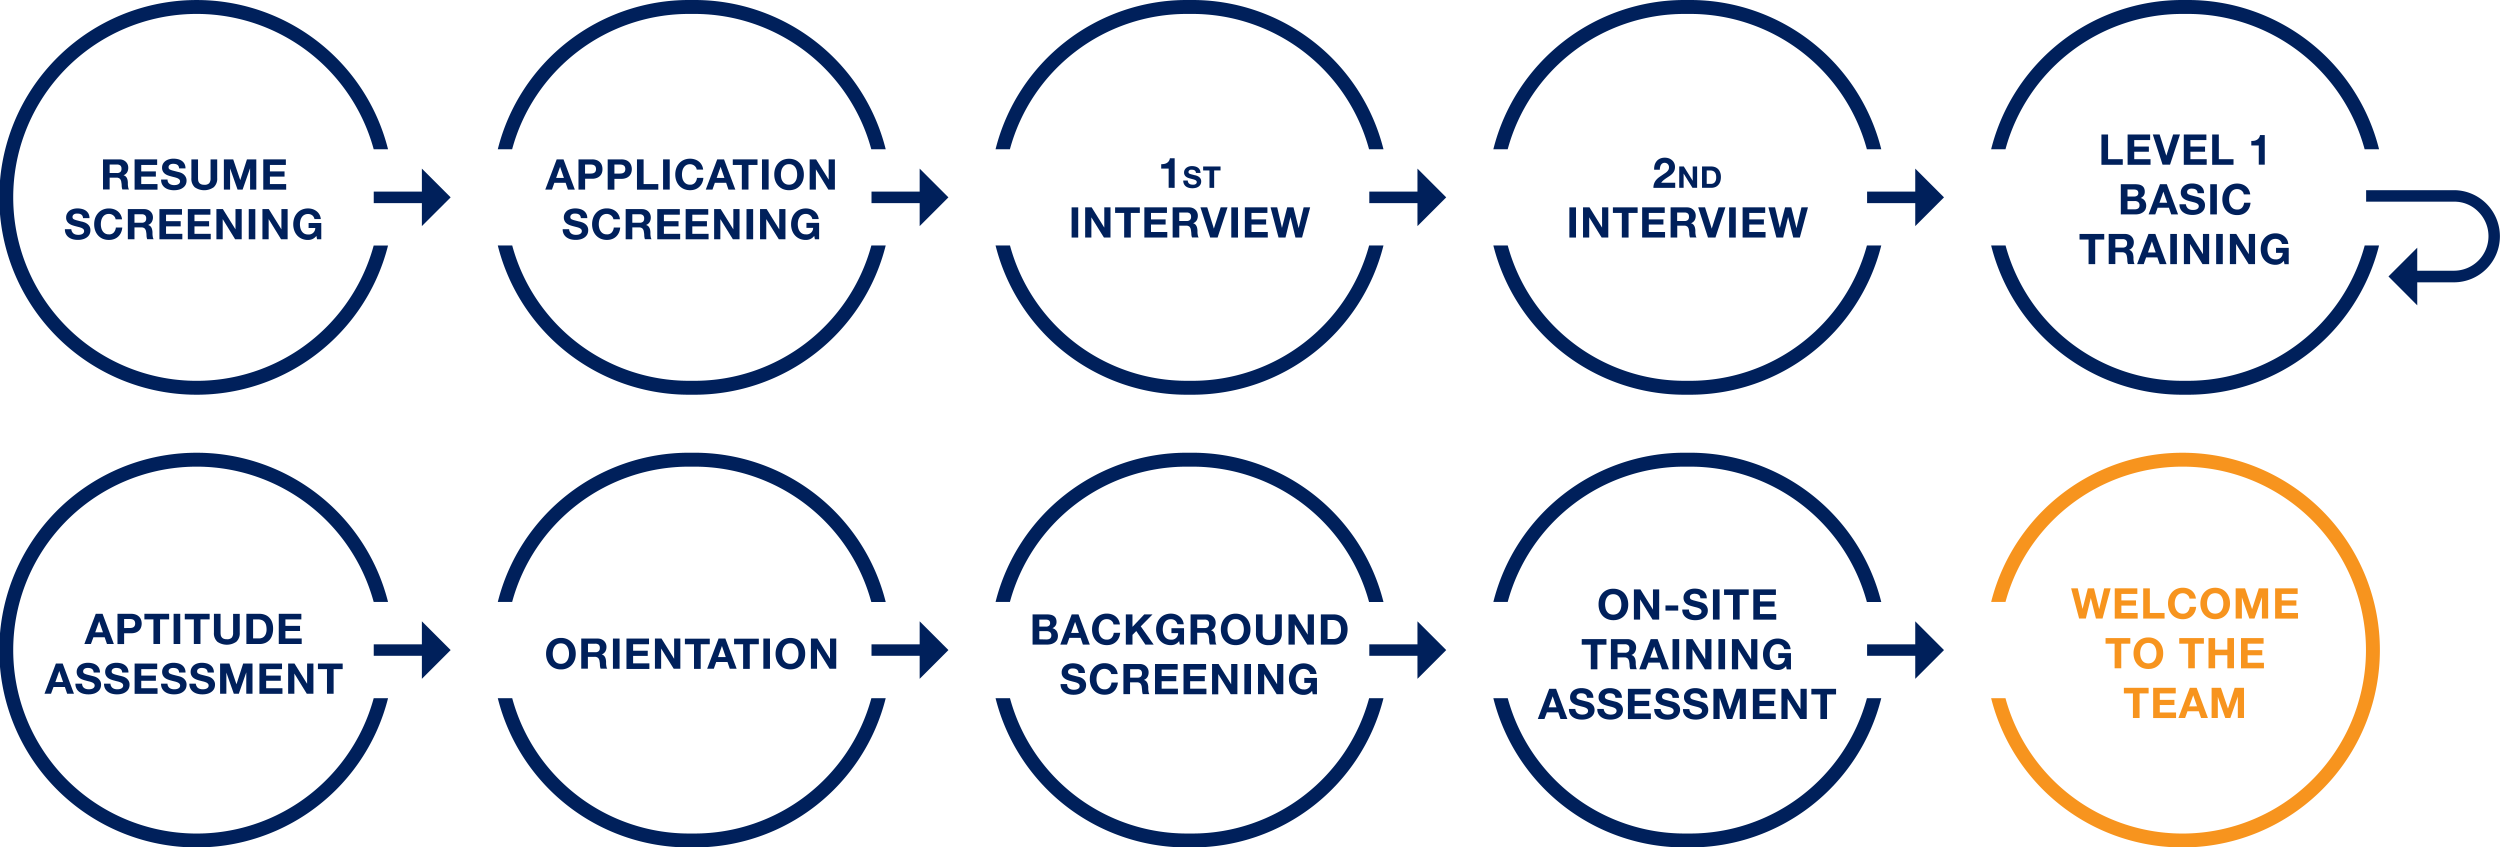 <?xml version="1.0" encoding="utf-8"?>
<svg xmlns="http://www.w3.org/2000/svg" viewBox="0 0 1005.04 340.68">
  <g fill="#00205b">
    <path d="m48 64.07a4 4 0 0 1 1.47.26 3.49 3.49 0 0 1 1.13.73 3.19 3.19 0 0 1 .71 1.06 3.46 3.46 0 0 1 .25 1.3 3.65 3.65 0 0 1 -.45 1.85 2.86 2.86 0 0 1 -1.47 1.19 2.13 2.13 0 0 1 .81.41 2.31 2.31 0 0 1 .53.67 3.47 3.47 0 0 1 .3.84 7.09 7.09 0 0 1 .12.91v.68s0 .53.06.8a4.7 4.7 0 0 0 .13.78 1.86 1.86 0 0 0 .28.62h-2.68a5.27 5.27 0 0 1 -.27-1.38q0-.8-.15-1.53a2.36 2.36 0 0 0 -.58-1.39 2 2 0 0 0 -1.44-.45h-2.67v4.75h-2.67v-12.1zm-1 5.49a2 2 0 0 0 1.38-.41 1.7 1.7 0 0 0 .46-1.32 1.66 1.66 0 0 0 -.46-1.29 2.1 2.1 0 0 0 -1.38-.4h-2.92v3.42z"/>
    <path d="m63.18 64.07v2.24h-6.4v2.6h5.88v2.09h-5.88v3h6.54v2.25h-9.21v-12.18z"/>
    <path d="m67.57 73.22a1.86 1.86 0 0 0 .59.68 2.34 2.34 0 0 0 .86.39 3.75 3.75 0 0 0 1 .13 5.27 5.27 0 0 0 .76-.06 2.54 2.54 0 0 0 .77-.23 1.78 1.78 0 0 0 .59-.46 1.17 1.17 0 0 0 .24-.76 1.06 1.06 0 0 0 -.32-.8 2.61 2.61 0 0 0 -.82-.51 8.88 8.88 0 0 0 -1.16-.36c-.43-.1-.86-.21-1.31-.34a11.87 11.87 0 0 1 -1.32-.41 4.81 4.81 0 0 1 -1.16-.64 3 3 0 0 1 -.82-1 3 3 0 0 1 -.32-1.42 3.24 3.24 0 0 1 .4-1.62 3.73 3.73 0 0 1 1.05-1.15 4.77 4.77 0 0 1 1.48-.66 6.09 6.09 0 0 1 1.63-.22 7.78 7.78 0 0 1 1.83.21 4.59 4.59 0 0 1 1.56.69 3.53 3.53 0 0 1 1.08 1.22 3.79 3.79 0 0 1 .39 1.79h-2.57a2.13 2.13 0 0 0 -.23-.9 1.41 1.41 0 0 0 -.52-.56 2.12 2.12 0 0 0 -.74-.29 4.25 4.25 0 0 0 -.91-.09 3.48 3.48 0 0 0 -.64.07 1.93 1.93 0 0 0 -.59.24 1.47 1.47 0 0 0 -.43.43 1.07 1.07 0 0 0 -.17.64 1.11 1.11 0 0 0 .13.58 1.23 1.23 0 0 0 .54.41 7 7 0 0 0 1.1.37l1.85.48a8.67 8.67 0 0 1 .94.24 4.67 4.67 0 0 1 1.2.57 3.56 3.56 0 0 1 1 1.05 3 3 0 0 1 .47 1.67 3.8 3.8 0 0 1 -.32 1.55 3.37 3.37 0 0 1 -1 1.23 4.53 4.53 0 0 1 -1.58.81 7.59 7.59 0 0 1 -2.19.29 7.37 7.37 0 0 1 -1.91-.25 4.83 4.83 0 0 1 -1.67-.77 3.74 3.74 0 0 1 -1.55-3.28h2.58a2.22 2.22 0 0 0 .21 1.04z"/>
    <path d="m85.91 75.28a6.67 6.67 0 0 1 -7.62 0 4.64 4.64 0 0 1 -1.35-3.67v-7.54h2.67v7.55a6.24 6.24 0 0 0 .08 1 2.1 2.1 0 0 0 .36.84 2 2 0 0 0 .75.59 3 3 0 0 0 1.31.23 2.53 2.53 0 0 0 2-.63 3.08 3.08 0 0 0 .54-2v-7.58h2.67v7.55a4.59 4.59 0 0 1 -1.41 3.66z"/>
    <path d="m93.75 64.07 2.84 8.35 2.69-8.35h3.76v12.14h-2.5v-8.6l-3 8.6h-2.04l-3-8.52v8.52h-2.5v-12.14z"/>
    <path d="m114.92 64.07v2.24h-6.41v2.6h5.88v2.09h-5.88v3h6.54v2.25h-9.21v-12.18z"/>
    <path d="m29 93.21a2.08 2.08 0 0 0 .59.69 2.72 2.72 0 0 0 .86.39 4.31 4.31 0 0 0 1 .12 4.08 4.08 0 0 0 .76-.06 2.45 2.45 0 0 0 .77-.22 1.62 1.62 0 0 0 .59-.47 1.17 1.17 0 0 0 .24-.76 1.07 1.07 0 0 0 -.31-.8 2.67 2.67 0 0 0 -.83-.51 8.76 8.76 0 0 0 -1.15-.35l-1.31-.34a13.75 13.75 0 0 1 -1.33-.42 4.74 4.74 0 0 1 -1.15-.64 2.83 2.83 0 0 1 -1.14-2.4 3.14 3.14 0 0 1 .4-1.62 3.58 3.58 0 0 1 1-1.15 4.77 4.77 0 0 1 1.48-.67 6.6 6.6 0 0 1 1.64-.22 7.26 7.26 0 0 1 1.82.22 4.59 4.59 0 0 1 1.56.68 3.62 3.62 0 0 1 1.08 1.22 3.79 3.79 0 0 1 .4 1.79h-2.59a2.13 2.13 0 0 0 -.23-.9 1.54 1.54 0 0 0 -.51-.56 2.29 2.29 0 0 0 -.74-.29 5.14 5.14 0 0 0 -.91-.08 3.57 3.57 0 0 0 -.65.06 2 2 0 0 0 -.59.24 1.6 1.6 0 0 0 -.43.43 1.15 1.15 0 0 0 -.17.64 1.11 1.11 0 0 0 .14.58 1.25 1.25 0 0 0 .53.41 7.12 7.12 0 0 0 1.11.37l1.84.48c.23 0 .54.13.95.25a4.46 4.46 0 0 1 1.19.57 3.52 3.52 0 0 1 1 1 3 3 0 0 1 .44 1.68 3.61 3.61 0 0 1 -.33 1.54 3.28 3.28 0 0 1 -1 1.24 4.6 4.6 0 0 1 -1.58.8 7.24 7.24 0 0 1 -2.18.29 7.89 7.89 0 0 1 -1.95-.24 5.13 5.13 0 0 1 -1.67-.78 3.8 3.8 0 0 1 -1.14-1.34 4 4 0 0 1 -.41-1.94h2.58a2.35 2.35 0 0 0 .33 1.07z"/>
    <path d="m46.17 87.3a2.75 2.75 0 0 0 -2.35-1.3 3 3 0 0 0 -1.53.35 2.85 2.85 0 0 0 -1 .93 4.18 4.18 0 0 0 -.57 1.33 6.64 6.64 0 0 0 -.18 1.55 6.14 6.14 0 0 0 .18 1.49 4.12 4.12 0 0 0 .57 1.3 3 3 0 0 0 1 .93 3.15 3.15 0 0 0 1.53.34 2.44 2.44 0 0 0 1.91-.74 3.53 3.53 0 0 0 .85-2h2.58a6.06 6.06 0 0 1 -.53 2.06 4.83 4.83 0 0 1 -1.12 1.57 4.64 4.64 0 0 1 -1.63 1 5.9 5.9 0 0 1 -2.06.34 6.31 6.31 0 0 1 -2.51-.45 5.42 5.42 0 0 1 -1.87-1.34 6 6 0 0 1 -1.18-2 7.41 7.41 0 0 1 -.4-2.48 7.57 7.57 0 0 1 .4-2.52 6.09 6.09 0 0 1 1.18-2 5.22 5.22 0 0 1 1.87-1.36 6.15 6.15 0 0 1 2.51-.5 6.24 6.24 0 0 1 1.9.29 5.31 5.31 0 0 1 1.6.84 4.67 4.67 0 0 1 1.16 1.37 4.88 4.88 0 0 1 .58 1.87h-2.59a2.12 2.12 0 0 0 -.3-.87z"/>
    <path d="m57.93 84.06a3.78 3.78 0 0 1 1.47.27 3.18 3.18 0 0 1 1.12.72 3.07 3.07 0 0 1 .72 1.06 3.5 3.5 0 0 1 .25 1.3 3.65 3.65 0 0 1 -.49 1.85 2.78 2.78 0 0 1 -1.47 1.19 2.18 2.18 0 0 1 .82.41 2.31 2.31 0 0 1 .53.67 3.08 3.08 0 0 1 .29.84 5.66 5.66 0 0 1 .13.92v.68s0 .52.06.8a4.58 4.58 0 0 0 .13.77 1.86 1.86 0 0 0 .28.62h-2.6a5.19 5.19 0 0 1 -.27-1.38q0-.79-.15-1.53a2.42 2.42 0 0 0 -.58-1.39 2 2 0 0 0 -1.44-.44h-2.67v4.78h-2.67v-12.14zm-1 5.49a2 2 0 0 0 1.38-.41 1.7 1.7 0 0 0 .46-1.32 1.62 1.62 0 0 0 -.46-1.28 2 2 0 0 0 -1.38-.4h-2.87v3.41z"/>
    <path d="m73.16 84.06v2.25h-6.41v2.6h5.89v2.09h-5.89v3h6.55v2.2h-9.21v-12.14z"/>
    <path d="m84.59 84.06v2.25h-6.41v2.6h5.88v2.09h-5.88v3h6.54v2.2h-9.21v-12.14z"/>
    <path d="m89.6 84.06 5.07 8.14v-8.14h2.5v12.14h-2.64l-5-8.13v8.13h-2.53v-12.14z"/>
    <path d="m102.64 84.06v12.14h-2.64v-12.14z"/>
    <path d="m108.06 84.06 5.07 8.14v-8.14h2.5v12.14h-2.63l-5-8.13v8.13h-2.5v-12.14z"/>
    <path d="m125.61 96.11a4.53 4.53 0 0 1 -1.75.36 6.28 6.28 0 0 1 -2.51-.48 5.46 5.46 0 0 1 -1.88-1.34 5.82 5.82 0 0 1 -1.17-2 7.42 7.42 0 0 1 -.41-2.48 7.57 7.57 0 0 1 .41-2.52 5.91 5.91 0 0 1 1.17-2 5.26 5.26 0 0 1 1.88-1.36 6.31 6.31 0 0 1 4.32-.22 5.3 5.3 0 0 1 1.58.83 4.41 4.41 0 0 1 1.16 1.34 4.36 4.36 0 0 1 .56 1.84h-2.55a2.52 2.52 0 0 0 -.91-1.53 2.7 2.7 0 0 0 -1.65-.51 3 3 0 0 0 -1.53.35 2.85 2.85 0 0 0 -1 .93 4.18 4.18 0 0 0 -.57 1.33 6.64 6.64 0 0 0 -.18 1.55 6.14 6.14 0 0 0 .18 1.49 4.12 4.12 0 0 0 .57 1.3 3 3 0 0 0 1 .93 3.15 3.15 0 0 0 1.53.34 2.6 2.6 0 0 0 2.89-2.61h-2.69v-2h5.1v6.55h-1.7l-.27-1.38a4.11 4.11 0 0 1 -1.58 1.29z"/>
    <path d="m226.54 64.07 4.54 12.14h-2.77l-.92-2.71h-4.54l-.95 2.71h-2.69l4.59-12.14zm.15 7.45-1.53-4.46-1.58 4.46z"/>
    <path d="m238 64.07a5.08 5.08 0 0 1 1.94.33 3.52 3.52 0 0 1 1.3.88 3.18 3.18 0 0 1 .73 1.24 4.34 4.34 0 0 1 .23 1.44 4.43 4.43 0 0 1 -.2 1.44 3.22 3.22 0 0 1 -.73 1.25 3.62 3.62 0 0 1 -1.3.87 4.88 4.88 0 0 1 -1.94.34h-2.8v4.35h-2.67v-12.14zm-.73 5.71a5.18 5.18 0 0 0 .89-.07 1.91 1.91 0 0 0 .74-.26 1.38 1.38 0 0 0 .52-.55 2.29 2.29 0 0 0 0-1.87 1.38 1.38 0 0 0 -.52-.55 1.92 1.92 0 0 0 -.74-.27 6.42 6.42 0 0 0 -.89-.07h-2.07v3.64z"/>
    <path d="m249.78 64.07a5.11 5.11 0 0 1 1.94.33 3.6 3.6 0 0 1 1.3.88 3.45 3.45 0 0 1 .73 1.24 4.62 4.62 0 0 1 .25 1.48 4.71 4.71 0 0 1 -.23 1.44 3.49 3.49 0 0 1 -.73 1.25 3.71 3.71 0 0 1 -1.3.87 4.92 4.92 0 0 1 -1.94.34h-2.8v4.35h-2.7v-12.18zm-.73 5.71a5.06 5.06 0 0 0 .88-.07 2 2 0 0 0 .75-.26 1.45 1.45 0 0 0 .52-.55 2.4 2.4 0 0 0 0-1.87 1.45 1.45 0 0 0 -.52-.55 2 2 0 0 0 -.75-.27 6.27 6.27 0 0 0 -.88-.07h-2.05v3.64z"/>
    <path d="m258.74 64.07v9.93h5.91v2.25h-8.58v-12.18z"/>
    <path d="m269.24 64.07v12.14h-2.67v-12.14z"/>
    <path d="m279.78 67.31a2.71 2.71 0 0 0 -.59-.67 2.48 2.48 0 0 0 -.81-.45 2.74 2.74 0 0 0 -.94-.17 3.09 3.09 0 0 0 -1.53.35 3 3 0 0 0 -1 .94 3.7 3.7 0 0 0 -.57 1.33 6.64 6.64 0 0 0 -.18 1.55 6.14 6.14 0 0 0 .18 1.49 3.71 3.71 0 0 0 .57 1.3 2.92 2.92 0 0 0 1 .92 3 3 0 0 0 1.53.35 2.47 2.47 0 0 0 1.91-.75 3.4 3.4 0 0 0 .84-2h2.58a6.06 6.06 0 0 1 -.52 2.06 5 5 0 0 1 -1.13 1.56 4.72 4.72 0 0 1 -1.63 1 5.88 5.88 0 0 1 -2.05.34 6.28 6.28 0 0 1 -2.51-.48 5.46 5.46 0 0 1 -1.88-1.34 5.86 5.86 0 0 1 -1.17-2 7.11 7.11 0 0 1 -.41-2.47 7.32 7.32 0 0 1 .41-2.52 6 6 0 0 1 1.17-2 5.51 5.51 0 0 1 1.88-1.36 6.11 6.11 0 0 1 2.51-.49 6.18 6.18 0 0 1 1.89.29 5 5 0 0 1 1.6.84 4.53 4.53 0 0 1 1.16 1.37 4.83 4.83 0 0 1 .58 1.87h-2.58a2.18 2.18 0 0 0 -.31-.86z"/>
    <path d="m291.07 64.07 4.54 12.14h-2.77l-.92-2.71h-4.54l-.95 2.71h-2.69l4.59-12.14zm.15 7.45-1.53-4.46-1.58 4.46z"/>
    <path d="m294.59 66.31v-2.24h9.94v2.24h-3.63v9.9h-2.67v-9.9z"/>
    <path d="m309 64.07v12.14h-2.67v-12.14z"/>
    <path d="m311.66 67.67a6 6 0 0 1 1.17-2 5.51 5.51 0 0 1 1.88-1.36 6.67 6.67 0 0 1 5 0 5.47 5.47 0 0 1 1.87 1.36 6 6 0 0 1 1.17 2 7.32 7.32 0 0 1 .41 2.52 7.11 7.11 0 0 1 -.41 2.47 5.86 5.86 0 0 1 -1.17 2 5.42 5.42 0 0 1 -1.85 1.34 6.8 6.8 0 0 1 -5 0 5.46 5.46 0 0 1 -1.88-1.34 5.86 5.86 0 0 1 -1.17-2 7.11 7.11 0 0 1 -.41-2.47 7.32 7.32 0 0 1 .39-2.52zm2.44 4a3.71 3.71 0 0 0 .57 1.3 2.92 2.92 0 0 0 1 .92 3 3 0 0 0 1.53.35 3 3 0 0 0 1.53-.35 3.1 3.1 0 0 0 1-.92 3.88 3.88 0 0 0 .56-1.3 6.14 6.14 0 0 0 .18-1.49 6.64 6.64 0 0 0 -.18-1.55 3.87 3.87 0 0 0 -.56-1.33 2.88 2.88 0 0 0 -2.51-1.3 3.09 3.09 0 0 0 -1.53.35 3 3 0 0 0 -1 .94 3.7 3.7 0 0 0 -.57 1.33 6.64 6.64 0 0 0 -.18 1.55 6.14 6.14 0 0 0 .16 1.51z"/>
    <path d="m328.08 64.07 5.06 8.14v-8.14h2.5v12.14h-2.64l-5-8.13v8.13h-2.5v-12.14z"/>
    <path d="m229.09 93.21a2.06 2.06 0 0 0 .58.69 2.82 2.82 0 0 0 .86.39 4.31 4.31 0 0 0 1 .12 4.19 4.19 0 0 0 .77-.06 2.39 2.39 0 0 0 .76-.22 1.74 1.74 0 0 0 .6-.47 1.17 1.17 0 0 0 .24-.76 1.08 1.08 0 0 0 -.32-.8 2.61 2.61 0 0 0 -.82-.51 8.93 8.93 0 0 0 -1.16-.35l-1.31-.34q-.67-.18-1.32-.42a4.81 4.81 0 0 1 -1.16-.64 2.91 2.91 0 0 1 -.82-1 3 3 0 0 1 -.32-1.42 3.14 3.14 0 0 1 .4-1.62 3.73 3.73 0 0 1 1-1.15 4.67 4.67 0 0 1 1.53-.65 6.53 6.53 0 0 1 1.63-.22 7.4 7.4 0 0 1 1.83.22 4.63 4.63 0 0 1 1.55.68 3.42 3.42 0 0 1 1.08 1.22 3.67 3.67 0 0 1 .4 1.79h-2.58a2.13 2.13 0 0 0 -.23-.9 1.48 1.48 0 0 0 -.52-.56 2.2 2.2 0 0 0 -.74-.29 5.14 5.14 0 0 0 -.91-.08 3.47 3.47 0 0 0 -.64.06 1.83 1.83 0 0 0 -.59.24 1.47 1.47 0 0 0 -.43.43 1.07 1.07 0 0 0 -.17.64 1.11 1.11 0 0 0 .13.58 1.23 1.23 0 0 0 .54.41 6.61 6.61 0 0 0 1.1.37l1.85.48c.22 0 .54.13.94.25a4.67 4.67 0 0 1 1.2.57 3.65 3.65 0 0 1 1 1 3 3 0 0 1 .43 1.68 3.76 3.76 0 0 1 -.32 1.54 3.49 3.49 0 0 1 -1 1.24 4.79 4.79 0 0 1 -1.58.8 7.26 7.26 0 0 1 -2.19.29 7.89 7.89 0 0 1 -1.95-.24 5.08 5.08 0 0 1 -1.66-.78 3.82 3.82 0 0 1 -1.15-1.34 4.08 4.08 0 0 1 -.41-1.94h2.59a2.22 2.22 0 0 0 .29 1.07z"/>
    <path d="m246.29 87.3a2.68 2.68 0 0 0 -.59-.67 2.91 2.91 0 0 0 -.81-.45 2.73 2.73 0 0 0 -.89-.18 3 3 0 0 0 -1.53.35 2.85 2.85 0 0 0 -1 .93 4.18 4.18 0 0 0 -.57 1.33 6.64 6.64 0 0 0 -.18 1.55 6.14 6.14 0 0 0 .18 1.49 4.12 4.12 0 0 0 .57 1.3 3 3 0 0 0 1 .93 3.15 3.15 0 0 0 1.53.34 2.46 2.46 0 0 0 1.91-.74 3.46 3.46 0 0 0 .84-2h2.58a6.06 6.06 0 0 1 -.52 2.06 5.15 5.15 0 0 1 -1.12 1.57 4.69 4.69 0 0 1 -1.64 1 5.88 5.88 0 0 1 -2.05.34 6.28 6.28 0 0 1 -2.51-.48 5.46 5.46 0 0 1 -1.88-1.34 5.82 5.82 0 0 1 -1.17-2 7.42 7.42 0 0 1 -.41-2.48 7.57 7.57 0 0 1 .41-2.52 5.91 5.91 0 0 1 1.17-2 5.26 5.26 0 0 1 1.88-1.36 6.11 6.11 0 0 1 2.51-.5 6.18 6.18 0 0 1 1.89.29 5.2 5.2 0 0 1 1.6.84 4.53 4.53 0 0 1 1.16 1.37 4.88 4.88 0 0 1 .58 1.87h-2.63a2.31 2.31 0 0 0 -.31-.84z"/>
    <path d="m258.07 84.06a3.78 3.78 0 0 1 1.47.27 3.31 3.31 0 0 1 1.13.72 3.19 3.19 0 0 1 .71 1.06 3.5 3.5 0 0 1 .25 1.3 3.65 3.65 0 0 1 -.45 1.85 2.84 2.84 0 0 1 -1.48 1.19 2.11 2.11 0 0 1 .82.41 2.31 2.31 0 0 1 .53.67 3.47 3.47 0 0 1 .3.84 7 7 0 0 1 .12.92v.68s0 .52.06.8a4.58 4.58 0 0 0 .13.77 1.86 1.86 0 0 0 .28.62h-2.67a5.19 5.19 0 0 1 -.27-1.38q0-.79-.15-1.53a2.36 2.36 0 0 0 -.58-1.39 2 2 0 0 0 -1.44-.44h-2.63v4.78h-2.67v-12.14zm-.95 5.49a2 2 0 0 0 1.38-.41 1.7 1.7 0 0 0 .46-1.32 1.62 1.62 0 0 0 -.46-1.28 2 2 0 0 0 -1.38-.4h-2.92v3.41z"/>
    <path d="m273.3 84.06v2.25h-6.4v2.6h5.88v2.09h-5.88v3h6.54v2.2h-9.21v-12.14z"/>
    <path d="m284.73 84.06v2.25h-6.41v2.6h5.88v2.09h-5.88v3h6.54v2.2h-9.21v-12.14z"/>
    <path d="m289.74 84.06 5.07 8.14v-8.14h2.5v12.14h-2.67l-5.05-8.13v8.13h-2.5v-12.14z"/>
    <path d="m302.78 84.06v12.14h-2.67v-12.14z"/>
    <path d="m308.21 84.06 5.06 8.14v-8.14h2.49v12.14h-2.66l-5.05-8.13v8.13h-2.5v-12.14z"/>
    <path d="m325.75 96.11a4.53 4.53 0 0 1 -1.75.36 6.28 6.28 0 0 1 -2.51-.48 5.46 5.46 0 0 1 -1.88-1.34 5.82 5.82 0 0 1 -1.17-2 7.42 7.42 0 0 1 -.41-2.48 7.57 7.57 0 0 1 .41-2.52 5.91 5.91 0 0 1 1.17-2 5.26 5.26 0 0 1 1.88-1.36 6.31 6.31 0 0 1 4.32-.22 5.3 5.3 0 0 1 1.58.83 4.41 4.41 0 0 1 1.16 1.34 4.52 4.52 0 0 1 .57 1.84h-2.55a2.58 2.58 0 0 0 -.92-1.53 2.7 2.7 0 0 0 -1.65-.55 3 3 0 0 0 -1.53.35 2.85 2.85 0 0 0 -1 .93 4.18 4.18 0 0 0 -.57 1.33 6.64 6.64 0 0 0 -.18 1.55 6.14 6.14 0 0 0 .18 1.49 4.12 4.12 0 0 0 .57 1.3 3 3 0 0 0 1 .93 3.15 3.15 0 0 0 1.53.34 2.6 2.6 0 0 0 2.89-2.61h-2.69v-2h5.1v6.59h-1.7l-.27-1.38a4.11 4.11 0 0 1 -1.58 1.29z"/>
    <path d="m469.82 75.49v-7.71h-3v-1.78a5.44 5.44 0 0 0 1.22-.1 3 3 0 0 0 1.05-.39 2.42 2.42 0 0 0 .79-.74 2.54 2.54 0 0 0 .43-1.14h1.92v11.9z"/>
    <path d="m477.71 73.39a1.28 1.28 0 0 0 .41.48 1.63 1.63 0 0 0 .61.28 2.84 2.84 0 0 0 .72.09 3.62 3.62 0 0 0 .54 0 2 2 0 0 0 .54-.16 1.34 1.34 0 0 0 .42-.33.87.87 0 0 0 .16-.54.73.73 0 0 0 -.22-.56 1.59 1.59 0 0 0 -.58-.36 5 5 0 0 0 -.82-.25l-.92-.25a6.37 6.37 0 0 1 -.94-.29 2.91 2.91 0 0 1 -.81-.45 2 2 0 0 1 -.58-.69 2.08 2.08 0 0 1 -.23-1 2.26 2.26 0 0 1 .29-1.15 2.57 2.57 0 0 1 .73-.81 3.54 3.54 0 0 1 1-.48 4.48 4.48 0 0 1 1.15-.15 5.49 5.49 0 0 1 1.29.15 3.31 3.31 0 0 1 1.1.48 2.52 2.52 0 0 1 .76.86 2.74 2.74 0 0 1 .28 1.27h-1.82a1.47 1.47 0 0 0 -.17-.64 1 1 0 0 0 -.36-.39 1.5 1.5 0 0 0 -.52-.21 3.34 3.34 0 0 0 -.65-.06 2.3 2.3 0 0 0 -.45 0 1.28 1.28 0 0 0 -.42.17 1.07 1.07 0 0 0 -.3.3.79.79 0 0 0 -.12.45.8.8 0 0 0 .09.41.86.86 0 0 0 .38.29 4.14 4.14 0 0 0 .78.26l1.3.34c.16 0 .39.09.67.17a3.31 3.31 0 0 1 .85.41 2.51 2.51 0 0 1 .72.73 2.09 2.09 0 0 1 .31 1.19 2.66 2.66 0 0 1 -.23 1.09 2.46 2.46 0 0 1 -.68.87 3.42 3.42 0 0 1 -1.11.57 5.55 5.55 0 0 1 -1.55.2 5.65 5.65 0 0 1 -1.37-.17 3.56 3.56 0 0 1 -1.18-.55 2.67 2.67 0 0 1 -.81-1 2.8 2.8 0 0 1 -.28-1.37h1.82a1.53 1.53 0 0 0 .2.8z"/>
    <path d="m483.68 68.52v-1.59h7v1.59h-2.57v7h-1.88v-7z"/>
    <path d="m433.46 83.36v12.14h-2.66v-12.14z"/>
    <path d="m438.87 83.36 5.07 8.14v-8.14h2.5v12.14h-2.64l-5.05-8.13v8.13h-2.5v-12.14z"/>
    <path d="m448.29 85.6v-2.24h9.94v2.24h-3.63v9.9h-2.67v-9.9z"/>
    <path d="m469.13 83.36v2.24h-6.41v2.61h5.88v2.07h-5.88v3h6.55v2.22h-9.22v-12.14z"/>
    <path d="m478 83.36a4 4 0 0 1 1.47.26 3.34 3.34 0 0 1 1.12.73 3 3 0 0 1 .71 1.06 3.31 3.31 0 0 1 .25 1.3 3.65 3.65 0 0 1 -.45 1.85 2.82 2.82 0 0 1 -1.47 1.19 2.18 2.18 0 0 1 .82.41 2.28 2.28 0 0 1 .52.67 2.79 2.79 0 0 1 .3.84 7 7 0 0 1 .13.92v.68s0 .52.06.79a6 6 0 0 0 .14.78 1.68 1.68 0 0 0 .28.62h-2.67a4.57 4.57 0 0 1 -.27-1.38c0-.53-.09-1-.16-1.53a2.42 2.42 0 0 0 -.57-1.39 2 2 0 0 0 -1.45-.44h-2.67v4.78h-2.67v-12.14zm-1 5.49a2 2 0 0 0 1.37-.41 1.67 1.67 0 0 0 .46-1.32 1.62 1.62 0 0 0 -.46-1.29 2.05 2.05 0 0 0 -1.37-.39h-2.93v3.41z"/>
    <path d="m486.52 95.5-3.93-12.14h2.74l2.67 8.54 2.73-8.54h2.76l-4 12.14z"/>
    <path d="m497.69 83.36v12.14h-2.69v-12.14z"/>
    <path d="m509.52 83.36v2.24h-6.41v2.61h5.89v2.07h-5.88v3h6.55v2.22h-9.22v-12.14z"/>
    <path d="m520.79 95.5-2-8.26-2 8.26h-2.79l-3.22-12.14h2.67l1.92 8.26 2.1-8.26h2.53l2.08 8.37 2-8.37h2.62l-3.25 12.14z"/>
    <path d="m665.21 66.28a4.34 4.34 0 0 1 .82-1.53 3.78 3.78 0 0 1 1.36-1 4.73 4.73 0 0 1 1.9-.36 4.81 4.81 0 0 1 1.56.25 4.07 4.07 0 0 1 1.3.74 3.37 3.37 0 0 1 .89 1.17 3.57 3.57 0 0 1 .33 1.56 3.83 3.83 0 0 1 -.29 1.55 4.26 4.26 0 0 1 -.76 1.15 7.42 7.42 0 0 1 -1.08.91l-1.22.8c-.41.27-.8.56-1.19.86a6.09 6.09 0 0 0 -1 1.07h5.63v2.08h-8.76a4.92 4.92 0 0 1 .3-1.8 4.79 4.79 0 0 1 .8-1.37 6.77 6.77 0 0 1 1.2-1.12c.46-.34 1-.68 1.46-1 .26-.18.53-.37.83-.56a5.43 5.43 0 0 0 .81-.62 3.45 3.45 0 0 0 .61-.76 1.94 1.94 0 0 0 .25-1 1.76 1.76 0 0 0 -.51-1.35 1.73 1.73 0 0 0 -1.28-.49 1.58 1.58 0 0 0 -.89.25 1.76 1.76 0 0 0 -.59.65 2.79 2.79 0 0 0 -.31.88 4.47 4.47 0 0 0 -.1 1h-2.28a5.87 5.87 0 0 1 .21-1.96z"/>
    <path d="m676.92 66.93 3.58 5.75v-5.75h1.77v8.57h-1.87l-3.56-5.74v5.74h-1.76v-8.57z"/>
    <path d="m687.94 66.93a4.57 4.57 0 0 1 1.54.26 3.44 3.44 0 0 1 1.24.8 3.64 3.64 0 0 1 .81 1.32 5.22 5.22 0 0 1 .3 1.86 6 6 0 0 1 -.24 1.73 3.87 3.87 0 0 1 -.73 1.36 3.34 3.34 0 0 1 -1.21.91 4.14 4.14 0 0 1 -1.71.33h-3.7v-8.57zm-.13 7a2.39 2.39 0 0 0 .79-.14 1.71 1.71 0 0 0 .68-.43 2.25 2.25 0 0 0 .48-.8 3.53 3.53 0 0 0 .18-1.2 5.2 5.2 0 0 0 -.12-1.17 2.5 2.5 0 0 0 -.42-.9 1.93 1.93 0 0 0 -.76-.57 3.12 3.12 0 0 0 -1.17-.19h-1.34v5.4z"/>
    <path d="m633.58 83.36v12.14h-2.67v-12.14z"/>
    <path d="m639 83.36 5.06 8.14v-8.14h2.5v12.14h-2.67l-5-8.13v8.13h-2.49v-12.14z"/>
    <path d="m648.41 85.6v-2.24h9.94v2.24h-3.64v9.9h-2.71v-9.9z"/>
    <path d="m669.25 83.36v2.24h-6.41v2.61h5.88v2.07h-5.88v3h6.54v2.22h-9.21v-12.14z"/>
    <path d="m678.16 83.36a4 4 0 0 1 1.47.26 3.45 3.45 0 0 1 1.12.73 3 3 0 0 1 .71 1.06 3.31 3.31 0 0 1 .25 1.3 3.65 3.65 0 0 1 -.45 1.85 2.82 2.82 0 0 1 -1.47 1.19 2.06 2.06 0 0 1 .81.41 2.31 2.31 0 0 1 .53.67 3.09 3.09 0 0 1 .3.84 9.26 9.26 0 0 1 .13.92v.68s0 .52.06.79a6 6 0 0 0 .13.78 1.87 1.87 0 0 0 .29.62h-2.64a4.88 4.88 0 0 1 -.28-1.38q0-.8-.15-1.53a2.36 2.36 0 0 0 -.58-1.39 1.94 1.94 0 0 0 -1.44-.44h-2.67v4.78h-2.67v-12.14zm-1 5.49a2 2 0 0 0 1.38-.41 1.67 1.67 0 0 0 .46-1.32 1.62 1.62 0 0 0 -.46-1.29 2.08 2.08 0 0 0 -1.38-.39h-2.92v3.41z"/>
    <path d="m686.64 95.5-3.93-12.14h2.74l2.7 8.54 2.73-8.54h2.76l-4 12.14z"/>
    <path d="m697.81 83.36v12.14h-2.67v-12.14z"/>
    <path d="m709.64 83.36v2.24h-6.41v2.61h5.88v2.07h-5.88v3h6.55v2.22h-9.22v-12.14z"/>
    <path d="m720.91 95.5-2.06-8.26-2 8.26h-2.71l-3.21-12.14h2.67l1.92 8.26 2.11-8.26h2.5l2.08 8.37 2-8.37h2.62l-3.27 12.14z"/>
    <path d="m847.48 54.07v9.93h5.91v2.25h-8.58v-12.18z"/>
    <path d="m864.39 54.07v2.24h-6.39v2.61h5.88v2.08h-5.88v3h6.55v2.25h-9.22v-12.18z"/>
    <path d="m869.39 66.21-3.93-12.14h2.74l2.7 8.53 2.73-8.53h2.76l-4 12.14z"/>
    <path d="m887 54.07v2.24h-6.41v2.61h5.88v2.08h-5.88v3h6.54v2.25h-9.21v-12.18z"/>
    <path d="m892 54.07v9.93h5.91v2.25h-8.58v-12.18z"/>
    <path d="m908.06 66.21v-7.72h-3v-1.82a6.1 6.1 0 0 0 1.22-.09 3.46 3.46 0 0 0 1.05-.39 2.54 2.54 0 0 0 1.22-1.88h1.92v11.9z"/>
    <path d="m858.36 74.06a7.78 7.78 0 0 1 1.58.15 3.45 3.45 0 0 1 1.22.51 2.28 2.28 0 0 1 .79.92 3.23 3.23 0 0 1 .28 1.43 2.73 2.73 0 0 1 -.41 1.53 3 3 0 0 1 -1.24 1 3 3 0 0 1 1.68 1.13 3.71 3.71 0 0 1 .19 3.54 3 3 0 0 1 -1 1.1 4.41 4.41 0 0 1 -1.37.63 6.54 6.54 0 0 1 -1.59.2h-5.89v-12.14zm-.36 4.94a1.91 1.91 0 0 0 1.17-.34 1.26 1.26 0 0 0 .46-1.1 1.45 1.45 0 0 0 -.15-.7 1.18 1.18 0 0 0 -.41-.42 1.59 1.59 0 0 0 -.59-.21 3.85 3.85 0 0 0 -.69-.06h-2.5v2.83zm.15 5.16a3.67 3.67 0 0 0 .75-.08 1.86 1.86 0 0 0 .63-.26 1.25 1.25 0 0 0 .43-.48 1.61 1.61 0 0 0 .16-.78 1.55 1.55 0 0 0 -.53-1.34 2.27 2.27 0 0 0 -1.39-.4h-2.91v3.34z"/>
    <path d="m871.09 74.06 4.54 12.14h-2.77l-.92-2.7h-4.54l-.95 2.7h-2.69l4.59-12.14zm.15 7.45-1.53-4.46-1.58 4.46z"/>
    <path d="m879.13 83.21a2 2 0 0 0 .59.69 2.72 2.72 0 0 0 .86.39 4.19 4.19 0 0 0 1 .12 4.15 4.15 0 0 0 .76-.06 2.53 2.53 0 0 0 .77-.22 1.81 1.81 0 0 0 .59-.47 1.17 1.17 0 0 0 .24-.76 1.08 1.08 0 0 0 -.32-.8 2.61 2.61 0 0 0 -.82-.51 8.93 8.93 0 0 0 -1.16-.35l-1.31-.34q-.68-.18-1.32-.42a4.81 4.81 0 0 1 -1.16-.64 2.91 2.91 0 0 1 -.82-1 3 3 0 0 1 -.32-1.42 3.24 3.24 0 0 1 .4-1.62 3.73 3.73 0 0 1 1-1.15 4.77 4.77 0 0 1 1.46-.68 6.53 6.53 0 0 1 1.63-.22 7.28 7.28 0 0 1 1.83.22 4.77 4.77 0 0 1 1.56.68 3.62 3.62 0 0 1 1.08 1.22 3.79 3.79 0 0 1 .39 1.79h-2.58a2.13 2.13 0 0 0 -.23-.9 1.48 1.48 0 0 0 -.52-.56 2.12 2.12 0 0 0 -.74-.29 5.14 5.14 0 0 0 -.91-.08 3.47 3.47 0 0 0 -.64.06 1.93 1.93 0 0 0 -.59.24 1.6 1.6 0 0 0 -.43.43 1.07 1.07 0 0 0 -.17.64 1.11 1.11 0 0 0 .13.58 1.23 1.23 0 0 0 .54.41 7 7 0 0 0 1.1.37l1.85.48a9.2 9.2 0 0 1 .94.25 4.67 4.67 0 0 1 1.2.57 3.52 3.52 0 0 1 1 1 3 3 0 0 1 .43 1.68 3.6 3.6 0 0 1 -.32 1.54 3.49 3.49 0 0 1 -1 1.24 4.7 4.7 0 0 1 -1.58.8 7.26 7.26 0 0 1 -2.19.29 7.81 7.81 0 0 1 -1.94-.24 5 5 0 0 1 -1.67-.78 3.74 3.74 0 0 1 -1.55-3.28h2.58a2.22 2.22 0 0 0 .36 1.1z"/>
    <path d="m891.22 74.06v12.14h-2.67v-12.14z"/>
    <path d="m901.76 77.3a2.73 2.73 0 0 0 -.6-.67 2.91 2.91 0 0 0 -.81-.45 2.69 2.69 0 0 0 -.94-.16 3 3 0 0 0 -1.53.35 2.85 2.85 0 0 0 -1 .93 4.18 4.18 0 0 0 -.57 1.33 6.64 6.64 0 0 0 -.18 1.55 6.14 6.14 0 0 0 .18 1.49 4.12 4.12 0 0 0 .57 1.3 3 3 0 0 0 1 .93 3.15 3.15 0 0 0 1.53.34 2.45 2.45 0 0 0 1.91-.74 3.46 3.46 0 0 0 .84-2h2.59a6.3 6.3 0 0 1 -.53 2.06 5 5 0 0 1 -1.12 1.57 4.73 4.73 0 0 1 -1.63 1 5.94 5.94 0 0 1 -2.06.34 6.31 6.31 0 0 1 -2.51-.47 5.46 5.46 0 0 1 -1.9-1.35 5.82 5.82 0 0 1 -1.17-2 7.42 7.42 0 0 1 -.41-2.48 7.57 7.57 0 0 1 .41-2.52 5.91 5.91 0 0 1 1.17-2 5.26 5.26 0 0 1 1.88-1.36 6.15 6.15 0 0 1 2.51-.5 6.24 6.24 0 0 1 1.9.29 5.26 5.26 0 0 1 1.59.84 4.71 4.71 0 0 1 1.17 1.37 5.06 5.06 0 0 1 .58 1.87h-2.59a2.29 2.29 0 0 0 -.28-.86z"/>
    <path d="m836 96.3v-2.25h9.94v2.25h-3.64v9.89h-2.66v-9.89z"/>
    <path d="m854.28 94.05a3.85 3.85 0 0 1 1.47.27 3.27 3.27 0 0 1 1.12.72 3.14 3.14 0 0 1 .71 1.06 3.31 3.31 0 0 1 .25 1.3 3.69 3.69 0 0 1 -.45 1.86 2.87 2.87 0 0 1 -1.47 1.19 2 2 0 0 1 .81.42 2.14 2.14 0 0 1 .53.66 2.79 2.79 0 0 1 .3.84c.06.31.1.61.13.92s0 .42 0 .68 0 .53.06.8a4.57 4.57 0 0 0 .14.77 1.61 1.61 0 0 0 .28.62h-2.67a4.74 4.74 0 0 1 -.28-1.38q0-.8-.15-1.53a2.39 2.39 0 0 0 -.58-1.39 2 2 0 0 0 -1.44-.44h-2.64v4.74h-2.67v-12.11zm-1 5.49a2 2 0 0 0 1.38-.4 1.7 1.7 0 0 0 .46-1.33 1.59 1.59 0 0 0 -.46-1.28 2 2 0 0 0 -1.38-.4h-2.88v3.41z"/>
    <path d="m866.48 94.05 4.52 12.14h-2.77l-.92-2.7h-4.54l-.95 2.7h-2.68l4.58-12.14zm.15 7.45-1.53-4.45-1.58 4.45z"/>
    <path d="m875.15 94.05v12.14h-2.67v-12.14z"/>
    <path d="m880.56 94.05 5.06 8.15v-8.15h2.5v12.14h-2.67l-5-8.12v8.12h-2.49v-12.14z"/>
    <path d="m893.6 94.05v12.14h-2.67v-12.14z"/>
    <path d="m899 94.05 5.06 8.15v-8.15h2.5v12.14h-2.56l-5.05-8.12v8.12h-2.5v-12.14z"/>
    <path d="m916.56 106.1a4.49 4.49 0 0 1 -1.75.36 6.31 6.31 0 0 1 -2.51-.48 5.4 5.4 0 0 1 -1.87-1.33 6.15 6.15 0 0 1 -1.18-2 7.41 7.41 0 0 1 -.4-2.48 7.65 7.65 0 0 1 .4-2.52 6.19 6.19 0 0 1 1.18-2 5.34 5.34 0 0 1 1.87-1.36 6.14 6.14 0 0 1 2.51-.49 5.76 5.76 0 0 1 1.81.28 5 5 0 0 1 1.58.82 4.58 4.58 0 0 1 1.17 1.34 4.72 4.72 0 0 1 .56 1.84h-2.55a2.58 2.58 0 0 0 -.92-1.53 2.66 2.66 0 0 0 -1.65-.51 3 3 0 0 0 -1.53.35 2.85 2.85 0 0 0 -1 .93 4.14 4.14 0 0 0 -.57 1.34 6.55 6.55 0 0 0 -.18 1.54 6.14 6.14 0 0 0 .18 1.49 4 4 0 0 0 .57 1.3 2.85 2.85 0 0 0 1 .93 3.15 3.15 0 0 0 1.53.35 2.6 2.6 0 0 0 2.89-2.62h-2.7v-2h5.1v6.56h-1.7l-.28-1.38a4 4 0 0 1 -1.56 1.27z"/>
    <path d="m41.23 246.76 4.54 12.14h-2.77l-.92-2.7h-4.53l-1 2.7h-2.64l4.59-12.14zm.16 7.45-1.53-4.45-1.58 4.45z"/>
    <path d="m52.71 246.76a5.1 5.1 0 0 1 1.94.34 3.71 3.71 0 0 1 1.35.9 3.39 3.39 0 0 1 .73 1.24 4.73 4.73 0 0 1 .23 1.45 4.65 4.65 0 0 1 -.23 1.43 3.35 3.35 0 0 1 -.73 1.25 3.6 3.6 0 0 1 -1.3.88 5.11 5.11 0 0 1 -1.94.33h-2.86v4.35h-2.67v-12.17zm-.71 5.72a6.27 6.27 0 0 0 .88-.07 2.22 2.22 0 0 0 .75-.26 1.48 1.48 0 0 0 .52-.56 2.4 2.4 0 0 0 0-1.87 1.45 1.45 0 0 0 -.52-.55 2 2 0 0 0 -.75-.26 5.06 5.06 0 0 0 -.88-.07h-2.1v3.64z"/>
    <path d="m58.05 249v-2.25h9.95v2.25h-3.65v9.89h-2.67v-9.89z"/>
    <path d="m72.46 246.76v12.14h-2.67v-12.14z"/>
    <path d="m74.28 249v-2.25h10v2.25h-3.69v9.89h-2.67v-9.89z"/>
    <path d="m95 258a6.69 6.69 0 0 1 -7.62 0 4.63 4.63 0 0 1 -1.38-3.69v-7.55h2.67v7.55a6.24 6.24 0 0 0 .08 1 2 2 0 0 0 .36.84 1.89 1.89 0 0 0 .75.6 3.17 3.17 0 0 0 1.31.23 2.49 2.49 0 0 0 2-.64 3 3 0 0 0 .54-2v-7.55h2.67v7.55a4.6 4.6 0 0 1 -1.38 3.66z"/>
    <path d="m104.29 246.76a6.2 6.2 0 0 1 2.18.38 4.66 4.66 0 0 1 1.75 1.12 5.12 5.12 0 0 1 1.16 1.87 7.55 7.55 0 0 1 .41 2.64 8.22 8.22 0 0 1 -.34 2.44 5.22 5.22 0 0 1 -1 1.94 4.93 4.93 0 0 1 -1.72 1.29 5.84 5.84 0 0 1 -2.42.46h-5.26v-12.14zm-.19 9.9a3.3 3.3 0 0 0 1.12-.19 2.41 2.41 0 0 0 1-.62 3.13 3.13 0 0 0 .68-1.13 4.94 4.94 0 0 0 .26-1.7 7.1 7.1 0 0 0 -.18-1.66 3.34 3.34 0 0 0 -.59-1.26 2.62 2.62 0 0 0 -1.08-.81 4.27 4.27 0 0 0 -1.66-.28h-1.9v7.65z"/>
    <path d="m121.15 246.76v2.24h-6.41v2.6h5.88v2.07h-5.88v3h6.55v2.24h-9.22v-12.15z"/>
    <path d="m25.2 266.76 4.54 12.14h-2.74l-.92-2.71h-4.57l-1 2.71h-2.63l4.59-12.14zm.16 7.44-1.53-4.45-1.58 4.45z"/>
    <path d="m33.24 275.9a1.9 1.9 0 0 0 .59.69 2.34 2.34 0 0 0 .86.39 3.86 3.86 0 0 0 1 .13 5.17 5.17 0 0 0 .76-.06 2.76 2.76 0 0 0 .77-.23 1.6 1.6 0 0 0 .59-.47 1.14 1.14 0 0 0 .24-.75 1.05 1.05 0 0 0 -.31-.8 2.34 2.34 0 0 0 -.83-.51 7.44 7.44 0 0 0 -1.15-.36c-.43-.1-.87-.21-1.31-.34a9.8 9.8 0 0 1 -1.33-.42 4.4 4.4 0 0 1 -1.15-.63 3 3 0 0 1 -.83-1 3 3 0 0 1 -.31-1.42 3.14 3.14 0 0 1 .4-1.62 3.48 3.48 0 0 1 1-1.15 4.55 4.55 0 0 1 1.46-.68 6.17 6.17 0 0 1 1.64-.22 7.75 7.75 0 0 1 1.82.21 4.42 4.42 0 0 1 1.56.69 3.59 3.59 0 0 1 1.08 1.21 3.86 3.86 0 0 1 .4 1.8h-2.53a2.09 2.09 0 0 0 -.23-.9 1.46 1.46 0 0 0 -.51-.56 2.08 2.08 0 0 0 -.74-.29 4.39 4.39 0 0 0 -.91-.09 2.88 2.88 0 0 0 -.65.07 1.79 1.79 0 0 0 -.59.24 1.44 1.44 0 0 0 -.43.42 1.18 1.18 0 0 0 -.17.65 1.11 1.11 0 0 0 .14.58 1.24 1.24 0 0 0 .53.4 7 7 0 0 0 1.11.38l1.84.47c.23.05.54.13.94.25a4.38 4.38 0 0 1 1.2.57 3.56 3.56 0 0 1 1 1.05 2.94 2.94 0 0 1 .44 1.67 3.65 3.65 0 0 1 -.33 1.55 3.25 3.25 0 0 1 -1 1.23 4.45 4.45 0 0 1 -1.58.81 7.57 7.57 0 0 1 -2.18.29 7.9 7.9 0 0 1 -2-.25 4.92 4.92 0 0 1 -1.67-.77 3.74 3.74 0 0 1 -1.14-1.35 3.93 3.93 0 0 1 -.41-1.93h2.68a2.3 2.3 0 0 0 .24 1.05z"/>
    <path d="m44.7 275.9a1.81 1.81 0 0 0 .59.69 2.34 2.34 0 0 0 .86.39 3.86 3.86 0 0 0 1 .13 5.27 5.27 0 0 0 .76-.06 2.86 2.86 0 0 0 .77-.23 1.68 1.68 0 0 0 .59-.47 1.14 1.14 0 0 0 .24-.75 1.09 1.09 0 0 0 -.31-.8 2.34 2.34 0 0 0 -.83-.51 7.24 7.24 0 0 0 -1.16-.36c-.43-.1-.86-.21-1.3-.34a9.8 9.8 0 0 1 -1.33-.42 4.46 4.46 0 0 1 -1.16-.63 3 3 0 0 1 -.82-1 3 3 0 0 1 -.32-1.42 3.24 3.24 0 0 1 .4-1.62 3.62 3.62 0 0 1 1-1.15 4.55 4.55 0 0 1 1.46-.68 6.15 6.15 0 0 1 1.63-.22 7.78 7.78 0 0 1 1.83.21 4.59 4.59 0 0 1 1.56.69 3.59 3.59 0 0 1 1.08 1.21 3.86 3.86 0 0 1 .4 1.8h-2.52a2.09 2.09 0 0 0 -.23-.9 1.41 1.41 0 0 0 -.52-.56 1.94 1.94 0 0 0 -.74-.29 4.25 4.25 0 0 0 -.91-.09 2.79 2.79 0 0 0 -.64.07 1.71 1.71 0 0 0 -.59.24 1.44 1.44 0 0 0 -.43.42 1.18 1.18 0 0 0 -.17.65 1.11 1.11 0 0 0 .13.58 1.22 1.22 0 0 0 .54.4 6.82 6.82 0 0 0 1.1.38l1.85.47c.23.05.54.13.94.25a4.52 4.52 0 0 1 1.2.57 3.56 3.56 0 0 1 1 1.05 2.94 2.94 0 0 1 .43 1.67 3.65 3.65 0 0 1 -.32 1.55 3.35 3.35 0 0 1 -1 1.23 4.45 4.45 0 0 1 -1.58.81 7.59 7.59 0 0 1 -2.19.29 7.88 7.88 0 0 1 -1.94-.25 4.83 4.83 0 0 1 -1.67-.77 3.87 3.87 0 0 1 -1.15-1.35 4 4 0 0 1 -.4-1.93h2.58a2.18 2.18 0 0 0 .29 1.05z"/>
    <path d="m63.2 266.76v2.24h-6.41v2.6h5.88v2.08h-5.88v3h6.54v2.25h-9.21v-12.17z"/>
    <path d="m67.6 275.9a1.81 1.81 0 0 0 .59.69 2.34 2.34 0 0 0 .86.39 3.75 3.75 0 0 0 1 .13 5.27 5.27 0 0 0 .76-.06 2.86 2.86 0 0 0 .77-.23 1.68 1.68 0 0 0 .59-.47 1.14 1.14 0 0 0 .24-.75 1.06 1.06 0 0 0 -.32-.8 2.3 2.3 0 0 0 -.82-.51 7.58 7.58 0 0 0 -1.16-.36c-.43-.1-.86-.21-1.31-.34a10.13 10.13 0 0 1 -1.32-.42 4.46 4.46 0 0 1 -1.16-.63 3 3 0 0 1 -.82-1 3 3 0 0 1 -.32-1.42 3.24 3.24 0 0 1 .4-1.62 3.62 3.62 0 0 1 1.05-1.15 4.55 4.55 0 0 1 1.46-.68 6.09 6.09 0 0 1 1.63-.22 7.78 7.78 0 0 1 1.83.21 4.59 4.59 0 0 1 1.56.69 3.46 3.46 0 0 1 1.07 1.21 3.74 3.74 0 0 1 .4 1.8h-2.58a2.09 2.09 0 0 0 -.23-.9 1.41 1.41 0 0 0 -.52-.56 1.94 1.94 0 0 0 -.74-.29 4.25 4.25 0 0 0 -.91-.09 2.79 2.79 0 0 0 -.64.07 1.71 1.71 0 0 0 -.59.24 1.44 1.44 0 0 0 -.43.42 1.34 1.34 0 0 0 0 1.23 1.22 1.22 0 0 0 .54.4 6.82 6.82 0 0 0 1.1.38l1.85.47c.23.05.54.13.94.25a4.67 4.67 0 0 1 1.2.57 3.56 3.56 0 0 1 1 1.05 2.94 2.94 0 0 1 .43 1.67 3.8 3.8 0 0 1 -.32 1.55 3.46 3.46 0 0 1 -1 1.23 4.53 4.53 0 0 1 -1.58.81 7.59 7.59 0 0 1 -2.19.29 7.82 7.82 0 0 1 -1.94-.25 4.83 4.83 0 0 1 -1.67-.77 3.87 3.87 0 0 1 -1.15-1.35 3.93 3.93 0 0 1 -.4-1.93h2.58a2.18 2.18 0 0 0 .27 1.05z"/>
    <path d="m79.06 275.9a1.88 1.88 0 0 0 .58.69 2.42 2.42 0 0 0 .86.39 3.86 3.86 0 0 0 1 .13 5.3 5.3 0 0 0 .77-.06 2.69 2.69 0 0 0 .76-.23 1.63 1.63 0 0 0 .6-.47 1.14 1.14 0 0 0 .24-.75 1.06 1.06 0 0 0 -.32-.8 2.3 2.3 0 0 0 -.82-.51 7.58 7.58 0 0 0 -1.16-.36c-.43-.1-.87-.21-1.31-.34a10.13 10.13 0 0 1 -1.32-.42 4.46 4.46 0 0 1 -1.16-.63 2.89 2.89 0 0 1 -.82-1 3 3 0 0 1 -.32-1.42 3.14 3.14 0 0 1 .4-1.62 3.62 3.62 0 0 1 1-1.15 4.45 4.45 0 0 1 1.46-.68 6.09 6.09 0 0 1 1.63-.22 7.9 7.9 0 0 1 1.83.21 4.45 4.45 0 0 1 1.55.69 3.39 3.39 0 0 1 1.08 1.21 3.74 3.74 0 0 1 .4 1.8h-2.51a2.09 2.09 0 0 0 -.23-.9 1.41 1.41 0 0 0 -.52-.56 2 2 0 0 0 -.74-.29 4.32 4.32 0 0 0 -.91-.09 2.94 2.94 0 0 0 -.65.07 1.66 1.66 0 0 0 -.58.24 1.47 1.47 0 0 0 -.44.42 1.18 1.18 0 0 0 -.17.65 1.11 1.11 0 0 0 .14.58 1.22 1.22 0 0 0 .54.4 6.49 6.49 0 0 0 1.1.38l1.85.47c.22.05.54.13.94.25a4.67 4.67 0 0 1 1.2.57 3.69 3.69 0 0 1 1 1.05 2.94 2.94 0 0 1 .43 1.67 3.8 3.8 0 0 1 -.32 1.55 3.46 3.46 0 0 1 -1 1.23 4.62 4.62 0 0 1 -1.58.81 7.59 7.59 0 0 1 -2.19.29 7.9 7.9 0 0 1 -2-.25 4.87 4.87 0 0 1 -1.66-.77 3.77 3.77 0 0 1 -1.15-1.35 4 4 0 0 1 -.41-1.93h2.59a2.18 2.18 0 0 0 .34 1.05z"/>
    <path d="m92.23 266.76 2.84 8.34 2.68-8.34h3.76v12.14h-2.5v-8.61l-3 8.61h-2.01l-3-8.52v8.52h-2.52v-12.14z"/>
    <path d="m113.38 266.76v2.24h-6.38v2.6h5.88v2.08h-5.88v3h6.55v2.25h-9.25v-12.17z"/>
    <path d="m118.4 266.76 5.06 8.14v-8.14h2.54v12.14h-2.66l-5-8.13v8.13h-2.5v-12.14z"/>
    <path d="m127.81 269v-2.24h9.95v2.24h-3.64v9.9h-2.67v-9.9z"/>
    <path d="m420.86 247a7.64 7.64 0 0 1 1.58.15 3.43 3.43 0 0 1 1.23.51 2.36 2.36 0 0 1 .79.92 3.37 3.37 0 0 1 .28 1.43 2.65 2.65 0 0 1 -.42 1.53 3 3 0 0 1 -1.23 1 3 3 0 0 1 1.67 1.13 3.76 3.76 0 0 1 .2 3.54 3.19 3.19 0 0 1 -1 1.1 4.46 4.46 0 0 1 -1.38.63 6.54 6.54 0 0 1 -1.59.2h-5.88v-12.14zm-.34 4.91a1.87 1.87 0 0 0 1.17-.34 1.26 1.26 0 0 0 .46-1.1 1.45 1.45 0 0 0 -.15-.7 1.1 1.1 0 0 0 -.41-.42 1.55 1.55 0 0 0 -.58-.21 4 4 0 0 0 -.69-.06h-2.5v2.83zm.15 5.16a3.67 3.67 0 0 0 .75-.08 1.78 1.78 0 0 0 .63-.26 1.18 1.18 0 0 0 .43-.48 1.61 1.61 0 0 0 .17-.78 1.58 1.58 0 0 0 -.53-1.34 2.3 2.3 0 0 0 -1.4-.4h-2.9v3.27z"/>
    <path d="m433.58 247 4.54 12.14h-2.78l-.91-2.7h-4.54l-.95 2.7h-2.69l4.59-12.14zm.15 7.45-1.53-4.46-1.59 4.46z"/>
    <path d="m447.38 250.19a2.68 2.68 0 0 0 -1.4-1.12 2.75 2.75 0 0 0 -1-.16 2.9 2.9 0 0 0 -2.55 1.28 4 4 0 0 0 -.56 1.33 6.64 6.64 0 0 0 -.18 1.55 6.14 6.14 0 0 0 .18 1.49 3.88 3.88 0 0 0 .56 1.3 2.86 2.86 0 0 0 2.55 1.27 2.47 2.47 0 0 0 1.92-.74 3.45 3.45 0 0 0 .84-2h2.58a6.3 6.3 0 0 1 -.52 2.05 5 5 0 0 1 -1.13 1.57 4.64 4.64 0 0 1 -1.63 1 5.9 5.9 0 0 1 -2.06.34 6.26 6.26 0 0 1 -2.5-.48 5.37 5.37 0 0 1 -1.88-1.34 5.82 5.82 0 0 1 -1.17-2 7.17 7.17 0 0 1 -.41-2.48 7.36 7.36 0 0 1 .41-2.52 5.91 5.91 0 0 1 1.17-2 5.17 5.17 0 0 1 1.88-1.36 6.1 6.1 0 0 1 2.5-.5 6.2 6.2 0 0 1 1.9.29 5.2 5.2 0 0 1 1.6.84 4.53 4.53 0 0 1 1.16 1.37 4.88 4.88 0 0 1 .58 1.87h-2.58a2.31 2.31 0 0 0 -.26-.85z"/>
    <path d="m455.27 247v5l4.74-5h3.33l-4.74 4.8 5.2 7.34h-3.35l-3.65-5.46-1.53 1.55v3.91h-2.67v-12.14z"/>
    <path d="m472.49 259a4.53 4.53 0 0 1 -1.75.36 6.28 6.28 0 0 1 -2.51-.48 5.46 5.46 0 0 1 -1.88-1.34 5.82 5.82 0 0 1 -1.17-2 7.42 7.42 0 0 1 -.41-2.48 7.61 7.61 0 0 1 .41-2.52 5.91 5.91 0 0 1 1.17-2 5.26 5.26 0 0 1 1.88-1.36 6.31 6.31 0 0 1 4.32-.22 5.3 5.3 0 0 1 1.58.83 4.41 4.41 0 0 1 1.16 1.34 4.52 4.52 0 0 1 .57 1.84h-2.55a2.58 2.58 0 0 0 -.92-1.53 2.7 2.7 0 0 0 -1.65-.51 3 3 0 0 0 -1.53.35 2.85 2.85 0 0 0 -1 .93 4.18 4.18 0 0 0 -.57 1.33 6.64 6.64 0 0 0 -.18 1.55 6.14 6.14 0 0 0 .18 1.49 4.12 4.12 0 0 0 .57 1.3 3 3 0 0 0 1 .93 3.15 3.15 0 0 0 1.53.34 2.6 2.6 0 0 0 2.89-2.61h-2.69v-2h5.06v6.56h-1.7l-.27-1.38a4.11 4.11 0 0 1 -1.54 1.28z"/>
    <path d="m485.17 247a3.78 3.78 0 0 1 1.47.27 3.18 3.18 0 0 1 1.12.72 3.07 3.07 0 0 1 .72 1.06 3.49 3.49 0 0 1 .24 1.3 3.65 3.65 0 0 1 -.45 1.85 2.78 2.78 0 0 1 -1.47 1.19 2.18 2.18 0 0 1 .82.41 2.49 2.49 0 0 1 .53.67 3.08 3.08 0 0 1 .29.84 5.66 5.66 0 0 1 .13.92v.68s0 .52.05.8a5.86 5.86 0 0 0 .14.77 1.86 1.86 0 0 0 .28.62h-2.67a4.5 4.5 0 0 1 -.27-1.38q0-.79-.15-1.53a2.42 2.42 0 0 0 -.58-1.39 2 2 0 0 0 -1.45-.44h-2.62v4.74h-2.67v-12.1zm-.95 5.49a2 2 0 0 0 1.38-.41 1.7 1.7 0 0 0 .46-1.32 1.62 1.62 0 0 0 -.46-1.28 2 2 0 0 0 -1.38-.4h-2.92v3.41z"/>
    <path d="m491.21 250.55a5.91 5.91 0 0 1 1.17-2 5.26 5.26 0 0 1 1.88-1.36 6.55 6.55 0 0 1 5 0 5.22 5.22 0 0 1 1.87 1.36 5.91 5.91 0 0 1 1.17 2 7.36 7.36 0 0 1 .41 2.52 7.17 7.17 0 0 1 -.41 2.48 5.82 5.82 0 0 1 -1.17 2 5.42 5.42 0 0 1 -1.87 1.34 6.8 6.8 0 0 1 -5 0 5.46 5.46 0 0 1 -1.88-1.34 5.82 5.82 0 0 1 -1.17-2 7.17 7.17 0 0 1 -.41-2.48 7.36 7.36 0 0 1 .41-2.52zm2.44 4a3.71 3.71 0 0 0 .57 1.3 3 3 0 0 0 1 .93 3.08 3.08 0 0 0 1.52.34 2.87 2.87 0 0 0 2.56-1.27 3.88 3.88 0 0 0 .56-1.3 6.14 6.14 0 0 0 .18-1.49 6.64 6.64 0 0 0 -.18-1.55 4 4 0 0 0 -.56-1.33 2.9 2.9 0 0 0 -2.56-1.28 3 3 0 0 0 -1.52.35 2.85 2.85 0 0 0 -1 .93 3.78 3.78 0 0 0 -.57 1.33 6.64 6.64 0 0 0 -.18 1.55 6.14 6.14 0 0 0 .18 1.5z"/>
    <path d="m513.9 258.16a5.61 5.61 0 0 1 -3.81 1.2 5.54 5.54 0 0 1 -3.81-1.19 4.61 4.61 0 0 1 -1.36-3.67v-7.5h2.67v7.55a5.23 5.23 0 0 0 .09 1 1.87 1.87 0 0 0 .36.84 2.07 2.07 0 0 0 .75.6 3.14 3.14 0 0 0 1.3.22 2.51 2.51 0 0 0 2-.63 3 3 0 0 0 .55-2v-7.58h2.67v7.55a4.59 4.59 0 0 1 -1.41 3.61z"/>
    <path d="m520.65 247 5.07 8.14v-8.14h2.5v12.14h-2.67l-5.02-8.14v8.13h-2.53v-12.13z"/>
    <path d="m536.24 247a6.2 6.2 0 0 1 2.18.38 4.66 4.66 0 0 1 1.75 1.12 5.12 5.12 0 0 1 1.16 1.87 7.48 7.48 0 0 1 .42 2.63 8.63 8.63 0 0 1 -.34 2.45 5.47 5.47 0 0 1 -1 1.94 4.82 4.82 0 0 1 -1.72 1.28 5.8 5.8 0 0 1 -2.42.47h-5.27v-12.14zm-.19 9.9a3.51 3.51 0 0 0 1.12-.19 2.44 2.44 0 0 0 1-.62 3.07 3.07 0 0 0 .68-1.13 5 5 0 0 0 .26-1.7 7 7 0 0 0 -.18-1.66 3.46 3.46 0 0 0 -.59-1.27 2.51 2.51 0 0 0 -1.08-.8 4.21 4.21 0 0 0 -1.65-.28h-1.91v7.65z"/>
    <path d="m429.22 276.09a2.08 2.08 0 0 0 .59.69 2.72 2.72 0 0 0 .86.39 4.32 4.32 0 0 0 1 .13 5.17 5.17 0 0 0 .76-.06 2.76 2.76 0 0 0 .77-.23 1.74 1.74 0 0 0 .6-.47 1.23 1.23 0 0 0 .23-.76 1.09 1.09 0 0 0 -.31-.8 2.67 2.67 0 0 0 -.83-.51 8.76 8.76 0 0 0 -1.15-.35c-.43-.1-.87-.22-1.31-.34a12.08 12.08 0 0 1 -1.33-.42 4.43 4.43 0 0 1 -1.15-.64 2.8 2.8 0 0 1 -1.14-2.39 3.15 3.15 0 0 1 .4-1.63 3.44 3.44 0 0 1 1-1.14 4.31 4.31 0 0 1 1.47-.68 6.05 6.05 0 0 1 1.63-.23 7.75 7.75 0 0 1 1.82.22 4.42 4.42 0 0 1 1.56.69 3.5 3.5 0 0 1 1.08 1.21 3.67 3.67 0 0 1 .4 1.79h-2.59a2.13 2.13 0 0 0 -.22-.9 1.75 1.75 0 0 0 -.52-.56 2.54 2.54 0 0 0 -.74-.29 5.14 5.14 0 0 0 -.91-.08 2.88 2.88 0 0 0 -.65.07 1.57 1.57 0 0 0 -1 .66 1.16 1.16 0 0 0 -.17.65 1.07 1.07 0 0 0 .14.57 1.18 1.18 0 0 0 .53.41 7 7 0 0 0 1.11.38l1.84.47c.23.05.54.13 1 .25a4.67 4.67 0 0 1 1.2.57 3.75 3.75 0 0 1 1 1 3 3 0 0 1 .44 1.68 3.61 3.61 0 0 1 -.33 1.54 3.28 3.28 0 0 1 -1 1.24 4.6 4.6 0 0 1 -1.58.8 7.19 7.19 0 0 1 -2.18.29 7.89 7.89 0 0 1 -1.95-.24 4.8 4.8 0 0 1 -1.66-.78 3.72 3.72 0 0 1 -1.15-1.34 3.94 3.94 0 0 1 -.41-1.94h2.63a2.32 2.32 0 0 0 .22 1.08z"/>
    <path d="m446.43 270.18a2.75 2.75 0 0 0 -2.35-1.28 3 3 0 0 0 -1.53.35 2.85 2.85 0 0 0 -1 .93 4.14 4.14 0 0 0 -.57 1.34 6.55 6.55 0 0 0 -.18 1.54 6.14 6.14 0 0 0 .18 1.49 4 4 0 0 0 .57 1.3 2.85 2.85 0 0 0 1 .93 3.15 3.15 0 0 0 1.53.35 2.48 2.48 0 0 0 1.92-.75 3.52 3.52 0 0 0 .84-2h2.58a6 6 0 0 1 -.53 2 4.73 4.73 0 0 1 -1.12 1.57 4.64 4.64 0 0 1 -1.63 1 5.9 5.9 0 0 1 -2.06.34 6.23 6.23 0 0 1 -2.5-.48 5.24 5.24 0 0 1 -1.88-1.34 6 6 0 0 1 -1.18-2 7.41 7.41 0 0 1 -.4-2.48 7.65 7.65 0 0 1 .4-2.52 6.19 6.19 0 0 1 1.18-2 5.29 5.29 0 0 1 1.88-1.36 6.06 6.06 0 0 1 2.5-.5 6.24 6.24 0 0 1 1.9.29 5.34 5.34 0 0 1 1.6.85 4.51 4.51 0 0 1 1.16 1.36 4.88 4.88 0 0 1 .58 1.87h-2.58a2.31 2.31 0 0 0 -.31-.8z"/>
    <path d="m458.21 266.94a3.85 3.85 0 0 1 1.47.27 3.18 3.18 0 0 1 1.12.72 3.32 3.32 0 0 1 .72 1.06 3.49 3.49 0 0 1 .24 1.3 3.69 3.69 0 0 1 -.45 1.86 2.87 2.87 0 0 1 -1.47 1.19 2.06 2.06 0 0 1 .82.42 2.12 2.12 0 0 1 .52.66 2.79 2.79 0 0 1 .3.84 7.27 7.27 0 0 1 .13.92v.68s0 .53.06.8a5.86 5.86 0 0 0 .14.77 1.61 1.61 0 0 0 .28.62h-2.67a4.44 4.44 0 0 1 -.27-1.38q-.06-.79-.15-1.53a2.53 2.53 0 0 0 -.58-1.39 2 2 0 0 0 -1.45-.44h-2.67v4.74h-2.67v-12.11zm-.95 5.49a2 2 0 0 0 1.37-.4 1.7 1.7 0 0 0 .46-1.33 1.59 1.59 0 0 0 -.46-1.28 2 2 0 0 0 -1.37-.4h-2.93v3.41z"/>
    <path d="m473.44 266.94v2.25h-6.44v2.6h5.88v2.07h-5.88v3h6.55v2.24h-9.22v-12.16z"/>
    <path d="m484.87 266.94v2.25h-6.41v2.6h5.88v2.07h-5.88v3h6.54v2.24h-9.21v-12.16z"/>
    <path d="m489.88 266.94 5.07 8.15v-8.15h2.5v12.14h-2.67l-5.02-8.08v8.12h-2.5v-12.18z"/>
    <path d="m502.92 266.94v12.14h-2.67v-12.14z"/>
    <path d="m508.34 266.94 5.07 8.15v-8.15h2.5v12.14h-2.67l-5-8.12v8.12h-2.5v-12.14z"/>
    <path d="m525.89 279a4.57 4.57 0 0 1 -1.75.36 6.28 6.28 0 0 1 -2.51-.48 5.33 5.33 0 0 1 -1.88-1.34 5.82 5.82 0 0 1 -1.17-2 7.17 7.17 0 0 1 -.41-2.48 7.4 7.4 0 0 1 .41-2.52 6 6 0 0 1 1.17-2 5.38 5.38 0 0 1 1.88-1.36 6.11 6.11 0 0 1 2.51-.5 5.86 5.86 0 0 1 1.81.29 5.06 5.06 0 0 1 1.58.82 4.41 4.41 0 0 1 1.16 1.34 4.56 4.56 0 0 1 .56 1.84h-2.55a2.53 2.53 0 0 0 -.92-1.53 2.65 2.65 0 0 0 -1.64-.51 3 3 0 0 0 -1.53.35 2.85 2.85 0 0 0 -1 .93 3.75 3.75 0 0 0 -.57 1.34 6.55 6.55 0 0 0 -.18 1.54 6.14 6.14 0 0 0 .18 1.49 3.63 3.63 0 0 0 .57 1.3 2.85 2.85 0 0 0 1 .93 3.09 3.09 0 0 0 1.53.35 2.61 2.61 0 0 0 2.89-2.62h-2.69v-2h5.1v6.56h-1.7l-.27-1.38a4.09 4.09 0 0 1 -1.58 1.28z"/>
    <path d="m643 240.53a6.3 6.3 0 0 1 1.18-2 5.29 5.29 0 0 1 1.88-1.36 6.06 6.06 0 0 1 2.5-.49 6.13 6.13 0 0 1 2.52.49 5.34 5.34 0 0 1 1.92 1.33 6.1 6.1 0 0 1 1.17 2 7.67 7.67 0 0 1 .41 2.53 7.36 7.36 0 0 1 -.41 2.47 5.86 5.86 0 0 1 -1.17 2 5.27 5.27 0 0 1 -1.87 1.33 6.13 6.13 0 0 1 -2.52.49 6.06 6.06 0 0 1 -2.5-.49 5.22 5.22 0 0 1 -1.88-1.33 6.05 6.05 0 0 1 -1.18-2 7.35 7.35 0 0 1 -.4-2.47 7.67 7.67 0 0 1 .35-2.5zm2.44 4a4.12 4.12 0 0 0 .57 1.3 2.92 2.92 0 0 0 1 .92 3.52 3.52 0 0 0 3.06 0 2.92 2.92 0 0 0 1-.92 4.12 4.12 0 0 0 .57-1.3 6.2 6.2 0 0 0 .18-1.49 6.64 6.64 0 0 0 -.18-1.55 4.09 4.09 0 0 0 -.57-1.33 2.88 2.88 0 0 0 -1-.94 3.52 3.52 0 0 0 -3.06 0 2.88 2.88 0 0 0 -1 .94 4.09 4.09 0 0 0 -.57 1.33 6.64 6.64 0 0 0 -.17 1.55 6.19 6.19 0 0 0 .2 1.51z"/>
    <path d="m659.46 236.94 5.06 8.14v-8.14h2.5v12.14h-2.67l-5-8.13v8.13h-2.5v-12.14z"/>
    <path d="m674.67 243.4v2.07h-5.12v-2.07z"/>
    <path d="m679.21 246.08a1.81 1.81 0 0 0 .59.69 2.34 2.34 0 0 0 .86.39 3.73 3.73 0 0 0 1 .13 5.3 5.3 0 0 0 .77-.06 2.4 2.4 0 0 0 .76-.23 1.72 1.72 0 0 0 .6-.46 1.19 1.19 0 0 0 .24-.76 1.06 1.06 0 0 0 -.32-.8 2.61 2.61 0 0 0 -.82-.51 7.58 7.58 0 0 0 -1.16-.36c-.43-.1-.86-.21-1.31-.34a11.87 11.87 0 0 1 -1.32-.41 4.81 4.81 0 0 1 -1.16-.64 3 3 0 0 1 -.82-1 3 3 0 0 1 -.32-1.42 3.24 3.24 0 0 1 .4-1.62 3.73 3.73 0 0 1 1-1.15 4.55 4.55 0 0 1 1.46-.68 6.09 6.09 0 0 1 1.63-.22 7.78 7.78 0 0 1 1.83.21 4.59 4.59 0 0 1 1.56.69 3.41 3.41 0 0 1 1.07 1.22 3.67 3.67 0 0 1 .4 1.79h-2.58a2.13 2.13 0 0 0 -.23-.9 1.41 1.41 0 0 0 -.52-.56 2.12 2.12 0 0 0 -.74-.29 4.32 4.32 0 0 0 -.91-.09 3.48 3.48 0 0 0 -.64.07 1.93 1.93 0 0 0 -.59.24 1.33 1.33 0 0 0 -.43.42 1.34 1.34 0 0 0 0 1.23 1.23 1.23 0 0 0 .54.41 6.61 6.61 0 0 0 1.1.37l1.85.48a9.3 9.3 0 0 1 .94.24 4.67 4.67 0 0 1 1.2.57 3.56 3.56 0 0 1 1 1.05 2.94 2.94 0 0 1 .43 1.67 3.8 3.8 0 0 1 -.32 1.55 3.37 3.37 0 0 1 -1 1.23 4.53 4.53 0 0 1 -1.58.81 7.59 7.59 0 0 1 -2.19.29 7.37 7.37 0 0 1 -1.94-.25 4.83 4.83 0 0 1 -1.67-.77 3.74 3.74 0 0 1 -1.55-3.28h2.68a2.15 2.15 0 0 0 .21 1.05z"/>
    <path d="m691.3 236.94v12.14h-2.67v-12.14z"/>
    <path d="m693.1 239.18v-2.24h9.9v2.24h-3.63v9.9h-2.67v-9.9z"/>
    <path d="m713.94 236.94v2.24h-6.41v2.6h5.88v2.08h-5.88v3h6.55v2.25h-9.22v-12.17z"/>
    <path d="m635.88 259.17v-2.24h9.94v2.24h-3.64v9.9h-2.66v-9.9z"/>
    <path d="m654.19 256.93a4 4 0 0 1 1.47.26 3.45 3.45 0 0 1 1.12.73 3 3 0 0 1 .71 1.06 3.31 3.31 0 0 1 .25 1.3 3.65 3.65 0 0 1 -.45 1.85 2.82 2.82 0 0 1 -1.47 1.19 2.06 2.06 0 0 1 .81.41 2.31 2.31 0 0 1 .53.67 2.79 2.79 0 0 1 .3.84 9.26 9.26 0 0 1 .13.92v.68s0 .52.06.79a4.69 4.69 0 0 0 .14.78 1.68 1.68 0 0 0 .28.62h-2.67a4.88 4.88 0 0 1 -.28-1.38q0-.79-.15-1.53a2.36 2.36 0 0 0 -.58-1.39 1.94 1.94 0 0 0 -1.44-.44h-2.67v4.74h-2.67v-12.1zm-1 5.49a2 2 0 0 0 1.38-.41 1.67 1.67 0 0 0 .46-1.32 1.62 1.62 0 0 0 -.46-1.29 2.08 2.08 0 0 0 -1.38-.4h-2.92v3.42z"/>
    <path d="m666.39 256.93 4.54 12.14h-2.77l-.92-2.7h-4.54l-1 2.7h-2.68l4.59-12.14zm.15 7.45-1.54-4.46-1.58 4.46z"/>
    <path d="m675.06 256.93v12.14h-2.67v-12.14z"/>
    <path d="m680.47 256.93 5.06 8.14v-8.14h2.5v12.14h-2.63l-5-8.13v8.13h-2.49v-12.14z"/>
    <path d="m693.51 256.93v12.14h-2.67v-12.14z"/>
    <path d="m698.91 256.93 5.07 8.14v-8.14h2.5v12.14h-2.67l-5.05-8.13v8.13h-2.5v-12.14z"/>
    <path d="m716.47 269a4.49 4.49 0 0 1 -1.75.36 6.31 6.31 0 0 1 -2.51-.48 5.42 5.42 0 0 1 -1.87-1.34 6 6 0 0 1 -1.18-2 7.31 7.31 0 0 1 -.4-2.47 7.57 7.57 0 0 1 .4-2.52 6.24 6.24 0 0 1 1.18-2 5.47 5.47 0 0 1 1.87-1.36 6.31 6.31 0 0 1 2.51-.49 6.06 6.06 0 0 1 1.81.28 5 5 0 0 1 1.58.83 4.42 4.42 0 0 1 1.73 3.18h-2.55a2.58 2.58 0 0 0 -.92-1.53 2.66 2.66 0 0 0 -1.65-.51 3.15 3.15 0 0 0 -1.53.34 3 3 0 0 0 -1 .94 4.18 4.18 0 0 0 -.57 1.33 6.64 6.64 0 0 0 -.18 1.55 6.14 6.14 0 0 0 .18 1.49 4.12 4.12 0 0 0 .57 1.3 3 3 0 0 0 1 .93 3.15 3.15 0 0 0 1.53.34 2.88 2.88 0 0 0 2-.67 2.92 2.92 0 0 0 .84-1.94h-2.68v-2h5.12v6.56h-1.7l-.28-1.38a4 4 0 0 1 -1.55 1.26z"/>
    <path d="m625.57 276.92 4.54 12.14h-2.77l-.91-2.7h-4.54l-1 2.7h-2.68l4.59-12.14zm.16 7.45-1.53-4.46-1.58 4.46z"/>
    <path d="m633.62 286.07a2 2 0 0 0 .58.69 2.82 2.82 0 0 0 .86.39 4.32 4.32 0 0 0 1 .13 5.4 5.4 0 0 0 .77-.06 2.79 2.79 0 0 0 .76-.23 1.74 1.74 0 0 0 .6-.47 1.23 1.23 0 0 0 .23-.76 1.07 1.07 0 0 0 -.31-.8 2.61 2.61 0 0 0 -.82-.51 9.43 9.43 0 0 0 -1.16-.35l-1.31-.34c-.45-.12-.89-.26-1.33-.42a4.43 4.43 0 0 1 -1.15-.64 2.8 2.8 0 0 1 -1.14-2.39 3.15 3.15 0 0 1 .4-1.63 3.58 3.58 0 0 1 1-1.15 4.72 4.72 0 0 1 1.47-.68 6.46 6.46 0 0 1 1.63-.22 7.4 7.4 0 0 1 1.83.22 4.63 4.63 0 0 1 1.55.68 3.62 3.62 0 0 1 1.08 1.22 3.67 3.67 0 0 1 .4 1.79h-2.56a2.28 2.28 0 0 0 -.23-.9 1.56 1.56 0 0 0 -.52-.56 2.43 2.43 0 0 0 -.74-.29 5.14 5.14 0 0 0 -.91-.08 2.88 2.88 0 0 0 -.65.07 1.57 1.57 0 0 0 -1 .66 1.15 1.15 0 0 0 -.17.64 1.08 1.08 0 0 0 .14.58 1.18 1.18 0 0 0 .53.41 6.2 6.2 0 0 0 1.11.37l1.84.48c.23.05.55.13 1 .25a4.67 4.67 0 0 1 1.2.57 3.62 3.62 0 0 1 1 1 3 3 0 0 1 .44 1.68 3.61 3.61 0 0 1 -.33 1.54 3.28 3.28 0 0 1 -1 1.24 4.6 4.6 0 0 1 -1.58.8 7.19 7.19 0 0 1 -2.18.29 7.89 7.89 0 0 1 -2-.24 5 5 0 0 1 -1.66-.78 3.72 3.72 0 0 1 -1.15-1.34 4.06 4.06 0 0 1 -.41-1.94h2.59a2.19 2.19 0 0 0 .3 1.08z"/>
    <path d="m645.07 286.07a2.08 2.08 0 0 0 .59.69 2.72 2.72 0 0 0 .86.39 4.32 4.32 0 0 0 1 .13 5.17 5.17 0 0 0 .76-.06 2.76 2.76 0 0 0 .77-.23 1.62 1.62 0 0 0 .59-.47 1.17 1.17 0 0 0 .24-.76 1.07 1.07 0 0 0 -.31-.8 2.67 2.67 0 0 0 -.83-.51 8.76 8.76 0 0 0 -1.15-.35l-1.31-.34a13.75 13.75 0 0 1 -1.33-.42 4.43 4.43 0 0 1 -1.15-.64 2.8 2.8 0 0 1 -1.14-2.39 3.15 3.15 0 0 1 .4-1.63 3.58 3.58 0 0 1 1-1.15 4.77 4.77 0 0 1 1.46-.68 6.6 6.6 0 0 1 1.64-.22 7.26 7.26 0 0 1 1.82.22 4.59 4.59 0 0 1 1.56.68 3.62 3.62 0 0 1 1.08 1.22 3.67 3.67 0 0 1 .4 1.79h-2.59a2.13 2.13 0 0 0 -.23-.9 1.54 1.54 0 0 0 -.51-.56 2.54 2.54 0 0 0 -.74-.29 5.14 5.14 0 0 0 -.91-.08 2.88 2.88 0 0 0 -.65.07 1.77 1.77 0 0 0 -.59.23 1.6 1.6 0 0 0 -.43.43 1.15 1.15 0 0 0 -.17.64 1.08 1.08 0 0 0 .14.58 1.18 1.18 0 0 0 .53.41 6.2 6.2 0 0 0 1.11.37l1.84.48c.23.05.54.13 1 .25a4.46 4.46 0 0 1 1.19.57 3.65 3.65 0 0 1 1 1 3 3 0 0 1 .44 1.68 3.61 3.61 0 0 1 -.33 1.54 3.28 3.28 0 0 1 -1 1.24 4.6 4.6 0 0 1 -1.58.8 7.24 7.24 0 0 1 -2.18.29 7.89 7.89 0 0 1 -2-.24 5.13 5.13 0 0 1 -1.67-.78 3.8 3.8 0 0 1 -1.14-1.34 3.94 3.94 0 0 1 -.41-1.94h2.58a2.32 2.32 0 0 0 .35 1.08z"/>
    <path d="m663.57 276.92v2.25h-6.41v2.6h5.84v2.07h-5.88v3h6.55v2.24h-9.22v-12.16z"/>
    <path d="m668 286.07a2 2 0 0 0 .58.69 2.82 2.82 0 0 0 .86.39 4.32 4.32 0 0 0 1 .13 5.4 5.4 0 0 0 .77-.06 2.79 2.79 0 0 0 .79-.22 1.74 1.74 0 0 0 .6-.47 1.23 1.23 0 0 0 .23-.76 1.07 1.07 0 0 0 -.31-.8 2.61 2.61 0 0 0 -.82-.51 9.43 9.43 0 0 0 -1.16-.35l-1.31-.34c-.45-.12-.9-.26-1.33-.42a4.43 4.43 0 0 1 -1.15-.64 2.8 2.8 0 0 1 -1.14-2.39 3.15 3.15 0 0 1 .4-1.63 3.58 3.58 0 0 1 1-1.15 4.72 4.72 0 0 1 1.47-.68 6.46 6.46 0 0 1 1.63-.22 7.4 7.4 0 0 1 1.83.22 4.63 4.63 0 0 1 1.55.68 3.62 3.62 0 0 1 1.08 1.22 3.67 3.67 0 0 1 .4 1.79h-2.58a2.28 2.28 0 0 0 -.23-.9 1.56 1.56 0 0 0 -.52-.56 2.43 2.43 0 0 0 -.74-.29 5.14 5.14 0 0 0 -.91-.08 2.88 2.88 0 0 0 -.65.07 1.57 1.57 0 0 0 -1 .66 1.15 1.15 0 0 0 -.17.64 1.08 1.08 0 0 0 .14.58 1.18 1.18 0 0 0 .53.41 6.2 6.2 0 0 0 1.11.37l1.84.48c.23.05.55.13 1 .25a4.67 4.67 0 0 1 1.2.57 3.62 3.62 0 0 1 1 1 3 3 0 0 1 .44 1.68 3.61 3.61 0 0 1 -.43 1.57 3.28 3.28 0 0 1 -1 1.24 4.6 4.6 0 0 1 -1.58.8 7.19 7.19 0 0 1 -2.18.29 7.89 7.89 0 0 1 -2-.24 5 5 0 0 1 -1.66-.78 3.72 3.72 0 0 1 -1.15-1.34 4.06 4.06 0 0 1 -.41-1.94h2.59a2.19 2.19 0 0 0 .39 1.04z"/>
    <path d="m679.41 286.07a2.08 2.08 0 0 0 .59.69 2.72 2.72 0 0 0 .86.39 4.32 4.32 0 0 0 1 .13 5.17 5.17 0 0 0 .76-.06 2.76 2.76 0 0 0 .77-.23 1.62 1.62 0 0 0 .59-.47 1.17 1.17 0 0 0 .24-.76 1.07 1.07 0 0 0 -.31-.8 2.67 2.67 0 0 0 -.83-.51 8.76 8.76 0 0 0 -1.15-.35l-1.31-.34a13.75 13.75 0 0 1 -1.33-.42 4.43 4.43 0 0 1 -1.15-.64 2.8 2.8 0 0 1 -1.14-2.39 3.15 3.15 0 0 1 .4-1.63 3.58 3.58 0 0 1 1-1.15 4.77 4.77 0 0 1 1.46-.68 6.6 6.6 0 0 1 1.64-.22 7.26 7.26 0 0 1 1.82.22 4.59 4.59 0 0 1 1.56.68 3.62 3.62 0 0 1 1.08 1.22 3.79 3.79 0 0 1 .4 1.79h-2.59a2.13 2.13 0 0 0 -.23-.9 1.54 1.54 0 0 0 -.51-.56 2.54 2.54 0 0 0 -.74-.29 5.14 5.14 0 0 0 -.91-.08 2.88 2.88 0 0 0 -.65.07 1.77 1.77 0 0 0 -.59.23 1.6 1.6 0 0 0 -.43.43 1.15 1.15 0 0 0 -.17.64 1.08 1.08 0 0 0 .14.58 1.18 1.18 0 0 0 .53.41 6.2 6.2 0 0 0 1.11.37l1.84.48c.23.05.54.13.95.25a4.46 4.46 0 0 1 1.19.57 3.65 3.65 0 0 1 1 1 3 3 0 0 1 .44 1.68 3.61 3.61 0 0 1 -.33 1.54 3.28 3.28 0 0 1 -1 1.24 4.6 4.6 0 0 1 -1.58.8 7.24 7.24 0 0 1 -2.18.29 7.89 7.89 0 0 1 -1.95-.24 5.13 5.13 0 0 1 -1.67-.78 3.8 3.8 0 0 1 -1.03-1.27 3.94 3.94 0 0 1 -.41-1.94h2.58a2.32 2.32 0 0 0 .24 1.01z"/>
    <path d="m692.59 276.92 2.84 8.35 2.69-8.35h3.75v12.14h-2.49v-8.6l-3 8.6h-2.06l-3-8.52v8.52h-2.5v-12.14z"/>
    <path d="m713.75 276.92v2.25h-6.41v2.6h5.89v2.07h-5.89v3h6.55v2.24h-9.21v-12.16z"/>
    <path d="m718.77 276.92 5.06 8.15v-8.15h2.5v12.14h-2.63l-5.05-8.13v8.13h-2.49v-12.14z"/>
    <path d="m728.19 279.17v-2.25h9.94v2.25h-3.64v9.89h-2.67v-9.89z"/>
  </g>
  <path d="m842.6 248.67-2.06-8.26-2 8.26h-2.7l-3.21-12.14h2.67l1.92 8.26 2.11-8.26h2.5l2.07 8.36 2-8.36h2.61l-3.26 12.14z" fill="#f7941e"/>
  <path d="m859.24 236.53v2.24h-6.41v2.61h5.88v2.07h-5.88v3h6.55v2.25h-9.22v-12.17z" fill="#f7941e"/>
  <path d="m864.27 236.53v9.89h5.92v2.25h-8.59v-12.14z" fill="#f7941e"/>
  <path d="m879.9 239.77a2.56 2.56 0 0 0 -.6-.67 2.48 2.48 0 0 0 -.81-.45 2.69 2.69 0 0 0 -.94-.16 3.15 3.15 0 0 0 -1.53.34 3 3 0 0 0 -1 .94 4.09 4.09 0 0 0 -.57 1.33 6.64 6.64 0 0 0 -.18 1.55 6.14 6.14 0 0 0 .18 1.49 4.12 4.12 0 0 0 .57 1.3 2.92 2.92 0 0 0 1 .92 3 3 0 0 0 1.53.35 2.5 2.5 0 0 0 1.91-.74 3.46 3.46 0 0 0 .84-2h2.59a6.3 6.3 0 0 1 -.53 2.06 4.94 4.94 0 0 1 -1.12 1.56 4.76 4.76 0 0 1 -1.63 1 5.94 5.94 0 0 1 -2.06.34 6.28 6.28 0 0 1 -2.51-.48 5.46 5.46 0 0 1 -1.88-1.34 5.86 5.86 0 0 1 -1.17-2 7.36 7.36 0 0 1 -.41-2.47 7.57 7.57 0 0 1 .41-2.52 6 6 0 0 1 1.17-2 5.51 5.51 0 0 1 1.88-1.36 6.54 6.54 0 0 1 4.41-.2 5 5 0 0 1 1.59.84 4.71 4.71 0 0 1 1.17 1.37 4.82 4.82 0 0 1 .57 1.87h-2.58a2.17 2.17 0 0 0 -.3-.87z" fill="#f7941e"/>
  <path d="m885 240.13a6 6 0 0 1 1.17-2 5.61 5.61 0 0 1 1.88-1.36 6.7 6.7 0 0 1 5 0 5.57 5.57 0 0 1 1.87 1.36 6 6 0 0 1 1.17 2 7.57 7.57 0 0 1 .41 2.52 7.36 7.36 0 0 1 -.41 2.47 5.86 5.86 0 0 1 -1.17 2 5.52 5.52 0 0 1 -1.87 1.34 6.83 6.83 0 0 1 -5 0 5.56 5.56 0 0 1 -1.88-1.34 5.86 5.86 0 0 1 -1.17-2 7.36 7.36 0 0 1 -.41-2.47 7.57 7.57 0 0 1 .41-2.52zm2.44 4a4.12 4.12 0 0 0 .57 1.3 2.92 2.92 0 0 0 1 .92 3.52 3.52 0 0 0 3.06 0 2.92 2.92 0 0 0 1-.92 4.12 4.12 0 0 0 .57-1.3 6.14 6.14 0 0 0 .18-1.49 6.64 6.64 0 0 0 -.18-1.55 4.09 4.09 0 0 0 -.57-1.33 3 3 0 0 0 -1-.94 3.61 3.61 0 0 0 -3.06 0 3 3 0 0 0 -1 .94 4.09 4.09 0 0 0 -.57 1.33 6.64 6.64 0 0 0 -.18 1.55 6.14 6.14 0 0 0 .19 1.5z" fill="#f7941e"/>
  <path d="m902.54 236.53 2.84 8.35 2.69-8.35h3.76v12.14h-2.5v-8.6l-3 8.6h-2.06l-3-8.52v8.52h-2.5v-12.14z" fill="#f7941e"/>
  <path d="m923.7 236.53v2.24h-6.41v2.61h5.89v2.07h-5.89v3h6.55v2.25h-9.21v-12.17z" fill="#f7941e"/>
  <path d="m846.47 258.77v-2.25h9.95v2.25h-3.64v9.89h-2.67v-9.89z" fill="#f7941e"/>
  <path d="m858.12 260.12a5.91 5.91 0 0 1 1.17-2 5.38 5.38 0 0 1 1.88-1.36 6.11 6.11 0 0 1 2.51-.5 6 6 0 0 1 2.51.5 5.34 5.34 0 0 1 1.87 1.36 6.09 6.09 0 0 1 1.18 2 7.61 7.61 0 0 1 .4 2.52 7.41 7.41 0 0 1 -.4 2.48 6 6 0 0 1 -1.18 2 5.42 5.42 0 0 1 -1.87 1.34 6.21 6.21 0 0 1 -2.51.48 6.28 6.28 0 0 1 -2.51-.48 5.46 5.46 0 0 1 -1.88-1.34 5.82 5.82 0 0 1 -1.17-2 7.42 7.42 0 0 1 -.41-2.48 7.61 7.61 0 0 1 .41-2.52zm2.44 4a3.82 3.82 0 0 0 .57 1.3 3 3 0 0 0 1 .93 3.52 3.52 0 0 0 3.06 0 3 3 0 0 0 1-.93 4 4 0 0 0 .57-1.3 6.67 6.67 0 0 0 .17-1.49 7.06 7.06 0 0 0 -.17-1.54 4.14 4.14 0 0 0 -.57-1.34 2.85 2.85 0 0 0 -1-.93 3.52 3.52 0 0 0 -3.06 0 2.85 2.85 0 0 0 -1 .93 3.94 3.94 0 0 0 -.57 1.34 6.49 6.49 0 0 0 -.18 1.54 6.14 6.14 0 0 0 .18 1.5z" fill="#f7941e"/>
  <path d="m876.09 258.77v-2.25h9.91v2.25h-3.64v9.89h-2.66v-9.89z" fill="#f7941e"/>
  <path d="m890.52 256.52v4.66h4.91v-4.66h2.67v12.14h-2.67v-5.24h-4.91v5.24h-2.67v-12.14z" fill="#f7941e"/>
  <path d="m910 256.52v2.25h-6.41v2.6h5.88v2.07h-5.88v3h6.55v2.24h-9.22v-12.16z" fill="#f7941e"/>
  <path d="m853.83 278.76v-2.25h9.95v2.25h-3.64v9.89h-2.67v-9.89z" fill="#f7941e"/>
  <path d="m874.68 276.51v2.25h-6.41v2.6h5.88v2.07h-5.88v3h6.54v2.24h-9.21v-12.16z" fill="#f7941e"/>
  <path d="m883.09 276.51 4.54 12.14h-2.77l-.92-2.7h-4.54l-.95 2.7h-2.69l4.59-12.14zm.15 7.45-1.53-4.45-1.61 4.49z" fill="#f7941e"/>
  <path d="m892.85 276.51 2.84 8.35 2.69-8.35h3.75v12.14h-2.49v-8.6l-3 8.6h-2.04l-3-8.51v8.51h-2.5v-12.14z" fill="#f7941e"/>
  <path d="m219.94 260.3a6.1 6.1 0 0 1 1.17-2 5.51 5.51 0 0 1 1.88-1.36 6.11 6.11 0 0 1 2.51-.49 6 6 0 0 1 2.51.49 5.47 5.47 0 0 1 1.87 1.36 6.3 6.3 0 0 1 1.18 2 7.67 7.67 0 0 1 .4 2.53 7.35 7.35 0 0 1 -.4 2.47 6.05 6.05 0 0 1 -1.18 2 5.27 5.27 0 0 1 -1.87 1.33 6 6 0 0 1 -2.51.49 6.11 6.11 0 0 1 -2.51-.49 5.31 5.31 0 0 1 -1.88-1.33 5.86 5.86 0 0 1 -1.17-2 7.36 7.36 0 0 1 -.41-2.47 7.67 7.67 0 0 1 .41-2.53zm2.44 4a4.12 4.12 0 0 0 .57 1.3 2.92 2.92 0 0 0 1 .92 3.52 3.52 0 0 0 3.06 0 2.92 2.92 0 0 0 1-.92 4.12 4.12 0 0 0 .57-1.3 6.2 6.2 0 0 0 .18-1.49 6.64 6.64 0 0 0 -.18-1.55 4.09 4.09 0 0 0 -.57-1.33 3 3 0 0 0 -1-.94 3.52 3.52 0 0 0 -3.06 0 3 3 0 0 0 -1 .94 4.09 4.09 0 0 0 -.57 1.33 6.64 6.64 0 0 0 -.18 1.55 6.2 6.2 0 0 0 .18 1.51z" fill="#00205b"/>
  <path d="m240.25 256.71a4 4 0 0 1 1.47.26 3.49 3.49 0 0 1 1.13.73 3.19 3.19 0 0 1 .71 1.06 3.46 3.46 0 0 1 .25 1.3 3.65 3.65 0 0 1 -.45 1.85 2.91 2.91 0 0 1 -1.47 1.19 2 2 0 0 1 .81.41 2.41 2.41 0 0 1 .53.66 3.71 3.71 0 0 1 .3.85 7.09 7.09 0 0 1 .12.91v.68s0 .53.06.8a4.7 4.7 0 0 0 .13.78 1.86 1.86 0 0 0 .28.62h-2.67a5.27 5.27 0 0 1 -.27-1.38q0-.8-.15-1.53a2.36 2.36 0 0 0 -.58-1.39 2 2 0 0 0 -1.44-.45h-2.67v4.75h-2.67v-12.1zm-.95 5.49a2 2 0 0 0 1.38-.41 1.7 1.7 0 0 0 .46-1.32 1.66 1.66 0 0 0 -.46-1.29 2.1 2.1 0 0 0 -1.38-.4h-2.92v3.42z" fill="#00205b"/>
  <path d="m249.08 256.71v12.14h-2.67v-12.14z" fill="#00205b"/>
  <path d="m260.92 256.71v2.29h-6.4v2.6h5.88v2.08h-5.88v3h6.54v2.25h-9.21v-12.22z" fill="#00205b"/>
  <path d="m265.94 256.71 5.07 8.14v-8.14h2.5v12.14h-2.67l-5.05-8.13v8.13h-2.5v-12.14z" fill="#00205b"/>
  <path d="m275.34 259v-2.24h10v2.24h-3.64v9.9h-2.7v-9.9z" fill="#00205b"/>
  <path d="m291.61 256.71 4.54 12.14h-2.77l-.92-2.71h-4.54l-.95 2.71h-2.69l4.59-12.14zm.15 7.45-1.53-4.46-1.58 4.46z" fill="#00205b"/>
  <path d="m295.11 259v-2.24h9.95v2.24h-3.64v9.9h-2.67v-9.9z" fill="#00205b"/>
  <path d="m309.54 256.71v12.14h-2.66v-12.14z" fill="#00205b"/>
  <path d="m312.2 260.3a6.1 6.1 0 0 1 1.17-2 5.51 5.51 0 0 1 1.88-1.36 6.67 6.67 0 0 1 5 0 5.47 5.47 0 0 1 1.87 1.36 6.1 6.1 0 0 1 1.17 2 7.42 7.42 0 0 1 .41 2.53 7.11 7.11 0 0 1 -.41 2.47 5.86 5.86 0 0 1 -1.17 2 5.27 5.27 0 0 1 -1.87 1.33 6.67 6.67 0 0 1 -5 0 5.31 5.31 0 0 1 -1.88-1.33 5.86 5.86 0 0 1 -1.17-2 7.11 7.11 0 0 1 -.41-2.47 7.42 7.42 0 0 1 .41-2.53zm2.44 4a3.71 3.71 0 0 0 .57 1.3 2.92 2.92 0 0 0 1 .92 3 3 0 0 0 1.53.35 3 3 0 0 0 1.53-.35 3.1 3.1 0 0 0 1-.92 3.88 3.88 0 0 0 .56-1.3 6.2 6.2 0 0 0 .18-1.49 6.64 6.64 0 0 0 -.18-1.55 3.87 3.87 0 0 0 -.56-1.33 2.88 2.88 0 0 0 -2.55-1.29 3.09 3.09 0 0 0 -1.53.35 3 3 0 0 0 -1 .94 3.7 3.7 0 0 0 -.57 1.33 6.64 6.64 0 0 0 -.18 1.55 6.2 6.2 0 0 0 .2 1.51z" fill="#00205b"/>
  <path d="m328.62 256.71 5.06 8.14v-8.14h2.5v12.14h-2.67l-5.05-8.13v8.13h-2.46v-12.14z" fill="#00205b"/>
  <path d="m986.54 108.83a13.88 13.88 0 0 0 9.81-23.69 13.36 13.36 0 0 0 -9.81-4.06h-35.32v-4.63h35.32a18.54 18.54 0 0 1 18.46 18.55 18.49 18.49 0 0 1 -18.5 18.5h-14.73v9.25l-11.57-11.61 11.57-11.56v9.25z" fill="#00205b"/>
  <path d="m156 60a79.34 79.34 0 1 0 0 38.7h-5.77a73.75 73.75 0 1 1 0-38.7z" fill="#00205b"/>
  <path d="m169.6 67.78v9.25h-19.35v4.62h19.35v9.25l11.57-11.56z" fill="#00205b"/>
  <path d="m800.47 242a79.34 79.34 0 1 1 0 38.7h5.77a73.75 73.75 0 1 0 0-38.7z" fill="#f7941e"/>
  <path d="m156 242a79.34 79.34 0 1 0 0 38.7h-5.77a73.75 73.75 0 1 1 0-38.7z" fill="#00205b"/>
  <path d="m169.6 249.78v9.24h-19.35v4.63h19.35v9.25l11.57-11.56z" fill="#00205b"/>
  <path d="m205.89 98.69h-5.77a79.22 79.22 0 0 0 76.78 60h1.19s.79 0 1.19 0a79.24 79.24 0 0 0 76.79-60h-5.77a73.65 73.65 0 0 1 -71 54.4c-.4 0-.79 0-1.19 0s-.79 0-1.19 0a73.63 73.63 0 0 1 -71-54.4m144.38-38.69h5.77a79.22 79.22 0 0 0 -76.79-60c-.4 0-.79 0-1.19 0s-.79 0-1.19 0a79.21 79.21 0 0 0 -76.78 60h5.77a73.62 73.62 0 0 1 71-54.4h1.19s.79 0 1.19 0a73.64 73.64 0 0 1 71 54.4" fill="#00205b"/>
  <path d="m369.72 67.78v9.25h-19.36v4.62h19.36v9.25l11.56-11.56z" fill="#00205b"/>
  <path d="m205.89 280.69h-5.77a79.22 79.22 0 0 0 76.78 60h1.19s.79 0 1.19 0a79.24 79.24 0 0 0 76.79-60h-5.77a73.65 73.65 0 0 1 -71 54.4c-.4 0-.79 0-1.19 0s-.79 0-1.19 0a73.63 73.63 0 0 1 -71-54.4m144.38-38.69h5.77a79.22 79.22 0 0 0 -76.79-60c-.4 0-.79 0-1.19 0s-.79 0-1.19 0a79.21 79.21 0 0 0 -76.78 60h5.77a73.62 73.62 0 0 1 71-54.4h1.19s.79 0 1.19 0a73.64 73.64 0 0 1 71 54.4" fill="#00205b"/>
  <path d="m369.72 249.78v9.24h-19.36v4.63h19.36v9.25l11.56-11.56z" fill="#00205b"/>
  <path d="m406 98.69h-5.77a79.24 79.24 0 0 0 76.79 60h1.19s.79 0 1.19 0a79.22 79.22 0 0 0 76.78-60h-5.77a73.63 73.63 0 0 1 -71 54.4c-.4 0-.79 0-1.19 0s-.79 0-1.19 0a73.65 73.65 0 0 1 -71-54.4m144.38-38.69h5.77a79.21 79.21 0 0 0 -76.78-60c-.4 0-.79 0-1.19 0s-.79 0-1.19 0a79.22 79.22 0 0 0 -76.79 60h5.77a73.64 73.64 0 0 1 71-54.4h1.19s.79 0 1.19 0a73.62 73.62 0 0 1 71 54.4" fill="#00205b"/>
  <path d="m569.84 67.78v9.25h-19.36v4.62h19.36v9.25l11.56-11.56z" fill="#00205b"/>
  <path d="m406 280.69h-5.77a79.24 79.24 0 0 0 76.79 60h1.19s.79 0 1.19 0a79.22 79.22 0 0 0 76.78-60h-5.77a73.63 73.63 0 0 1 -71 54.4c-.4 0-.79 0-1.19 0s-.79 0-1.19 0a73.65 73.65 0 0 1 -71-54.4m144.38-38.69h5.77a79.21 79.21 0 0 0 -76.78-60c-.4 0-.79 0-1.19 0s-.79 0-1.19 0a79.22 79.22 0 0 0 -76.79 60h5.77a73.64 73.64 0 0 1 71-54.4h1.19s.79 0 1.19 0a73.62 73.62 0 0 1 71 54.4" fill="#00205b"/>
  <path d="m569.84 249.78v9.24h-19.36v4.63h19.36v9.25l11.56-11.56z" fill="#00205b"/>
  <path d="m606.12 98.69h-5.77a79.22 79.22 0 0 0 76.78 60h1.2 1.19a79.22 79.22 0 0 0 76.78-60h-5.77a73.63 73.63 0 0 1 -71 54.4c-.4 0-.8 0-1.19 0h-1.2a73.65 73.65 0 0 1 -71-54.4m144.39-38.69h5.77a79.21 79.21 0 0 0 -76.78-60c-.4 0-.8 0-1.19 0h-1.2a79.21 79.21 0 0 0 -76.78 60h5.77a73.64 73.64 0 0 1 71-54.4h1.2 1.19a73.62 73.62 0 0 1 71 54.4" fill="#00205b"/>
  <path d="m769.96 67.78v9.25h-19.36v4.62h19.36v9.25l11.56-11.56z" fill="#00205b"/>
  <path d="m606.12 280.69h-5.77a79.22 79.22 0 0 0 76.78 60h1.2 1.19a79.22 79.22 0 0 0 76.78-60h-5.77a73.63 73.63 0 0 1 -71 54.4c-.4 0-.8 0-1.19 0h-1.2a73.65 73.65 0 0 1 -71-54.4m144.39-38.69h5.77a79.21 79.21 0 0 0 -76.78-60c-.4 0-.8 0-1.19 0h-1.2a79.21 79.21 0 0 0 -76.78 60h5.77a73.64 73.64 0 0 1 71-54.4h1.2 1.19a73.62 73.62 0 0 1 71 54.4" fill="#00205b"/>
  <path d="m769.96 249.78v9.24h-19.36v4.63h19.36v9.25l11.56-11.56z" fill="#00205b"/>
  <path d="m806.24 98.69h-5.77a79.22 79.22 0 0 0 76.78 60h1.19s.79 0 1.19 0a79.24 79.24 0 0 0 76.79-60h-5.77a73.65 73.65 0 0 1 -71 54.4c-.4 0-.79 0-1.19 0s-.79 0-1.19 0a73.63 73.63 0 0 1 -71-54.4m144.38-38.69h5.77a79.22 79.22 0 0 0 -76.79-60c-.4 0-.79 0-1.19 0s-.79 0-1.19 0a79.21 79.21 0 0 0 -76.78 60h5.77a73.62 73.62 0 0 1 71-54.4h1.19s.79 0 1.19 0a73.64 73.64 0 0 1 71 54.4" fill="#00205b"/>
</svg>